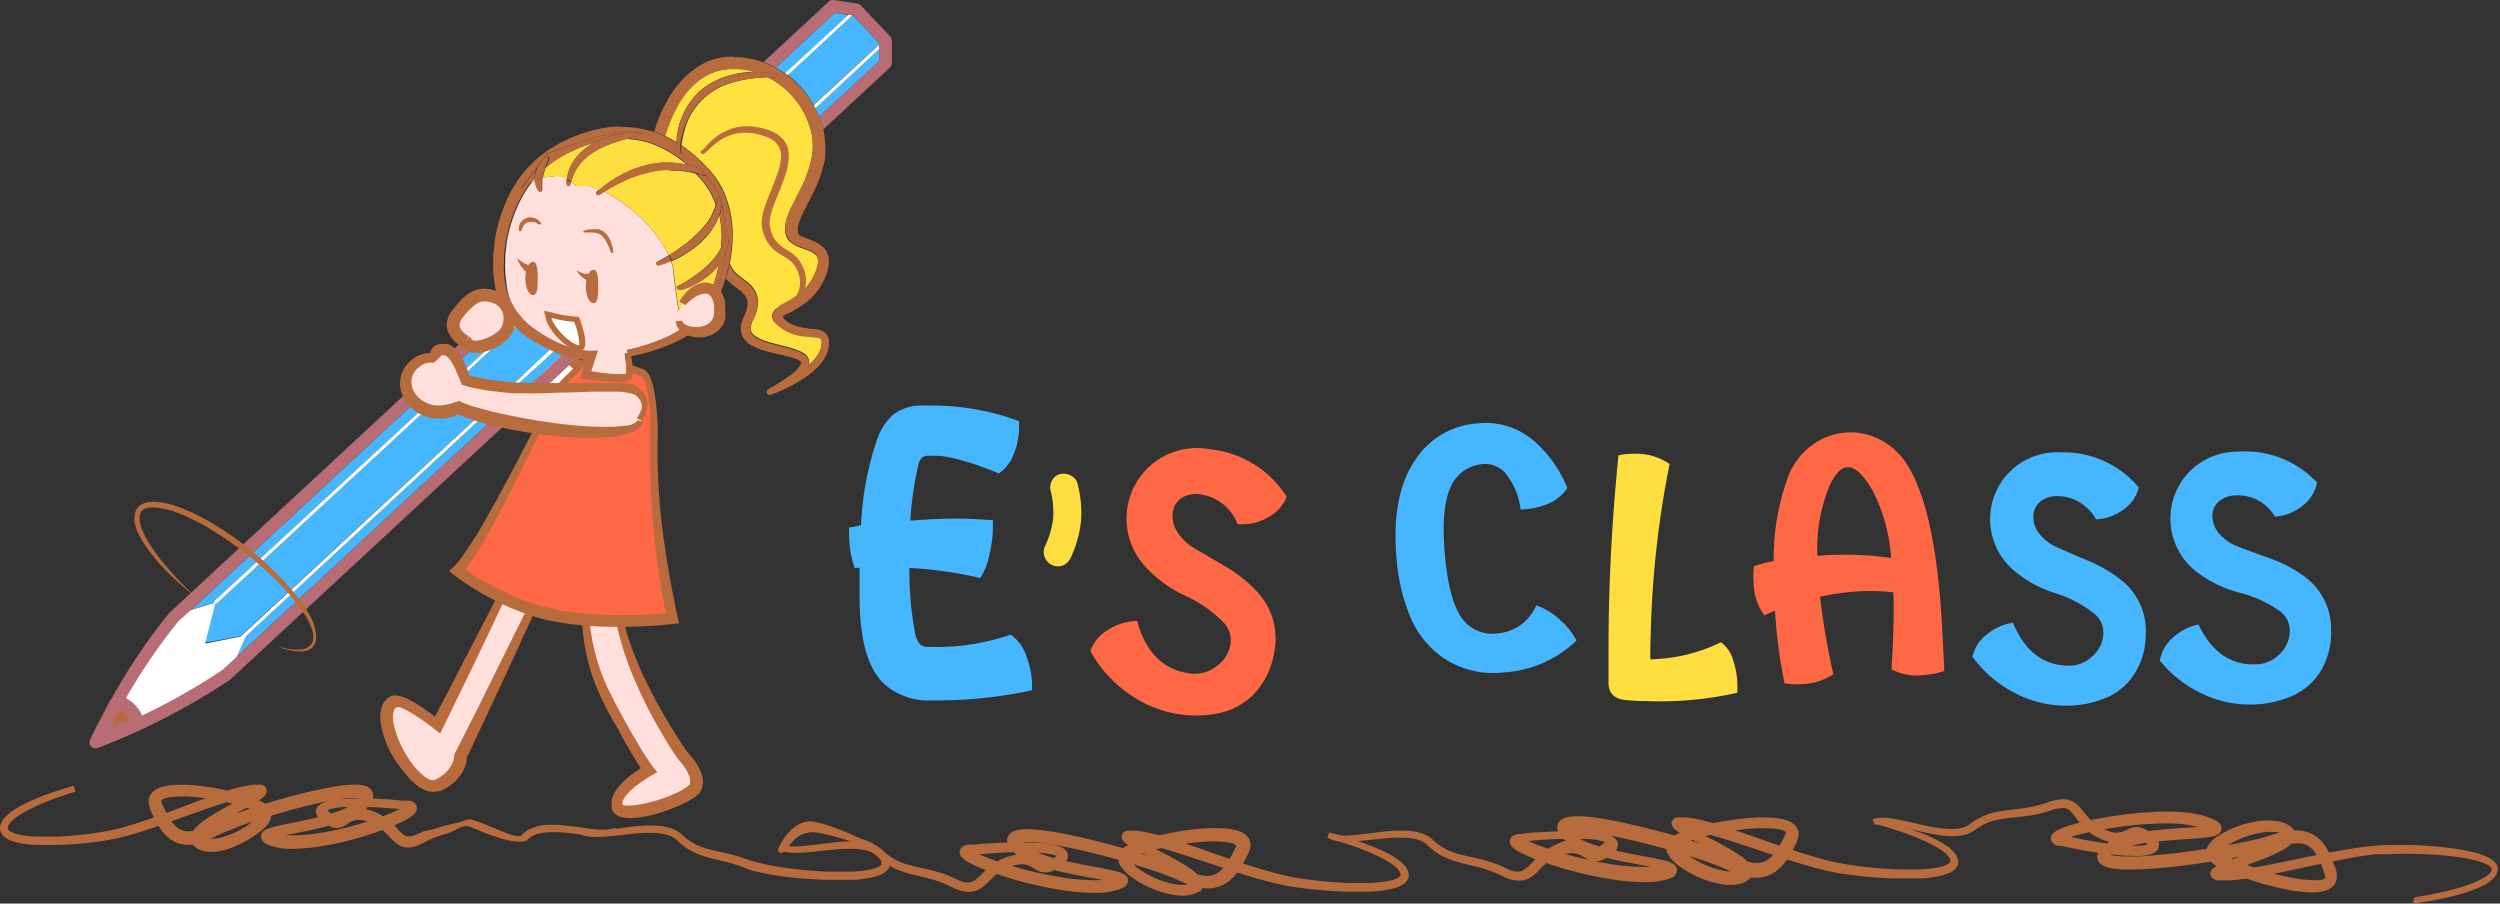 <svg xmlns="http://www.w3.org/2000/svg" viewBox="0 0 300 108.42"><rect x="0" y="0" width="300" height="108.42" fill="#333333" stroke="none"/><defs><style>.cls-1{fill:#46b7ff;}.cls-2{fill:#ffdf40;}.cls-3{fill:#ff6845;}.cls-4{fill:#fff;}.cls-5{fill:#b86c3e;}.cls-6{fill:#b86c74;}.cls-7{fill:#ffe240;}.cls-8{fill:#ffdfdc;}.cls-9{fill:none;}</style></defs><g id="レイヤー_2" data-name="レイヤー 2"><g id="レイヤー_1-2" data-name="レイヤー 1"><g id="グループ_7141" data-name="グループ 7141"><g id="グループ_7140" data-name="グループ 7140"><g id="グループ_7138" data-name="グループ 7138"><g id="グループ_7137" data-name="グループ 7137"><path id="パス_378" data-name="パス 378" class="cls-1" d="M102.56,68.19a12.33,12.33,0,0,1-.66-3.9,6.84,6.84,0,0,1,0-1,3.85,3.85,0,0,0,.68-.1l.74-.16a37.07,37.07,0,0,1,1.87-10.11,7.17,7.17,0,0,1,2-3.17,5.45,5.45,0,0,1,3.16-1.08,13,13,0,0,1,1.46,0,29.73,29.73,0,0,1,10.48,1.87v.66a8.37,8.37,0,0,1-.68,3.38,4.69,4.69,0,0,1-1.75,2.23c-3.47-1.42-6-2.12-7.69-2.12h-.66a1.32,1.32,0,0,0-.88.23,2,2,0,0,0-.48,1.08,40.6,40.6,0,0,0-.91,6.48c2.09-.17,4-.25,5.71-.25,1,0,2.45.06,4.2.2v.76a14.65,14.65,0,0,1-.45,3.49,7.69,7.69,0,0,1-1.07,2.68,49.59,49.59,0,0,0-8.5-1.21,40.39,40.39,0,0,0,.71,8,3,3,0,0,0,.56,1.17,1.41,1.41,0,0,0,1,.3,27.25,27.25,0,0,0,9.87-1.46,4.88,4.88,0,0,1,1.87,2.5,10.45,10.45,0,0,1,.71,3.87v.3a54.29,54.29,0,0,1-12,1.22,7.93,7.93,0,0,1-5.77-2q-2.94-2.78-2.93-10.47V68.14l-.31,0A1.53,1.53,0,0,1,102.56,68.19Z"/><path id="パス_379" data-name="パス 379" class="cls-2" d="M129.32,58.13a13.14,13.14,0,0,1,.39,4.5A13.63,13.63,0,0,1,128.45,67a1.74,1.74,0,0,1-.94.87,1.71,1.71,0,0,1-2.14-1,1.67,1.67,0,0,1,0-1.26,10.91,10.91,0,0,0,1-3.31,10.48,10.48,0,0,0-.3-3.44,1.68,1.68,0,0,1,.2-1.24,1.45,1.45,0,0,1,1-.74,1.76,1.76,0,0,1,1.27.21A1.42,1.42,0,0,1,129.32,58.13Z"/><path id="パス_380" data-name="パス 380" class="cls-3" d="M144.18,59.35a3.33,3.33,0,0,0-2.37.39,2.43,2.43,0,0,0-1.07,1.73,3.48,3.48,0,0,0,.44,2.19,5.9,5.9,0,0,0,2.21,2.17L147.1,68a16.57,16.57,0,0,1,3.81,3.07,8.15,8.15,0,0,1,2,7.14,9.4,9.4,0,0,1-2.08,4.67,8,8,0,0,1-4.41,2.66,13.14,13.14,0,0,1-4.88.17,13.81,13.81,0,0,1-6.26-2.59,15,15,0,0,1-4.44-5,4.79,4.79,0,0,1,2.13-2.54,6.65,6.65,0,0,1,3.49-1.06c1,3.71,3.08,5.81,6.18,6.27a4.25,4.25,0,0,0,3.32-.82,4,4,0,0,0,1.69-2.65,3.08,3.08,0,0,0-.87-2.67,15.19,15.19,0,0,0-4.56-3.17A14.81,14.81,0,0,1,137.45,68a8.49,8.49,0,0,1,.45-12c.21-.19.43-.37.65-.54a8.49,8.49,0,0,1,6.72-1.54,12.37,12.37,0,0,1,9.13,5.68,4.78,4.78,0,0,1-2.28,2.51,6.24,6.24,0,0,1-3.61.78,5.7,5.7,0,0,0-1.79-2.43A5.55,5.55,0,0,0,144.18,59.35Z"/><path id="パス_381" data-name="パス 381" class="cls-1" d="M182.47,61.17A8.18,8.18,0,0,0,181,57.26a3.23,3.23,0,0,0-2.91-1.58,4.55,4.55,0,0,0-4,2.74q-1.17,2.51-.73,7.85t1.88,7.64A4.51,4.51,0,0,0,179.75,76a5.51,5.51,0,0,0,4.6-3.36,8,8,0,0,1,2.83,1.73,8.42,8.42,0,0,1,2,2.49,13.72,13.72,0,0,1-8.74,3.83,10.81,10.81,0,0,1-6.89-1.51,11.17,11.17,0,0,1-4.25-5,22.85,22.85,0,0,1-1.73-7.38q-.6-7.41,2.2-11.51a9.62,9.62,0,0,1,7.43-4.47,8.88,8.88,0,0,1,6.64,1.89,14.87,14.87,0,0,1,4.24,5.85q-1.48,2.25-5.13,2.55Z"/><path id="パス_382" data-name="パス 382" class="cls-2" d="M194.22,54.64a9,9,0,0,1,2.13-.19,7,7,0,0,1,4,1.23,117.84,117.84,0,0,0-2.25,19.82c-.05,1.61-.07,2.82-.07,3.62a20.28,20.28,0,0,0,8.49-2.05,4,4,0,0,1,1.47,2.2,9.53,9.53,0,0,1,.49,3.44v.42a42.26,42.26,0,0,1-10.93,1c-1.05,0-1.84-.07-2.38-.12-1.42-.1-2.14-.79-2.15-2.06,0-4.35,0-8,.11-10.94Q193.37,63,194.22,54.64Z"/><path id="パス_383" data-name="パス 383" class="cls-3" d="M211.72,73.84a6.85,6.85,0,0,1-1.29-4.14,7.33,7.33,0,0,1,.06-1.75,14.79,14.79,0,0,1,2.35-.62,28.65,28.65,0,0,1,1.75-10.17,8.36,8.36,0,0,1,2.85-3.74,7.71,7.71,0,0,1,8.24-.63A8.4,8.4,0,0,1,229,56q3.19,5.22,4,18.35.13,2,.31,6.16a8.53,8.53,0,0,1-2.45.49,6.31,6.31,0,0,1-3.88-.69q.36-5.78.23-9.23a24.94,24.94,0,0,0-4.49-.1,32.9,32.9,0,0,0-4.31.62A88.1,88.1,0,0,0,220,80.91a7.33,7.33,0,0,1-3.85,1.19,10.8,10.8,0,0,1-2-.09A61.05,61.05,0,0,1,213,73.29C212.56,73.45,212.14,73.64,211.72,73.84Zm6.37-7.14a40.21,40.21,0,0,1,8.84.25,20.74,20.74,0,0,0-2.17-8q-1.71-3-3.08-2.87c-.73,0-1.44.77-2.12,2.18a19.51,19.51,0,0,0-1.47,8.45Z"/><path id="パス_384" data-name="パス 384" class="cls-1" d="M247,59.54a3.1,3.1,0,0,0-2.18.67A2.25,2.25,0,0,0,244,62a3.34,3.34,0,0,0,.68,2A5.63,5.63,0,0,0,247,65.74c1,.46,2.3,1,3.76,1.63a15.65,15.65,0,0,1,4,2.42,7.7,7.7,0,0,1,2.72,6.48,8.72,8.72,0,0,1-1.38,4.65,7.57,7.57,0,0,1-3.83,3,12.27,12.27,0,0,1-4.57.76,13.22,13.22,0,0,1-6.2-1.67,14.37,14.37,0,0,1-4.8-4.2,4.52,4.52,0,0,1,1.69-2.65,6.34,6.34,0,0,1,3.16-1.43q2.11,5.06,6.59,5.15a4,4,0,0,0,3-1.18,3.77,3.77,0,0,0,1.26-2.7,2.87,2.87,0,0,0-1.14-2.4,14.34,14.34,0,0,0-4.68-2.44,14,14,0,0,1-4.89-2.69,8.05,8.05,0,0,1-1-11.33,7.82,7.82,0,0,1,.55-.6,8.1,8.1,0,0,1,6.13-2.26,11.72,11.72,0,0,1,9.28,4.22,4.52,4.52,0,0,1-1.83,2.65,6,6,0,0,1-3.3,1.17,5.32,5.32,0,0,0-2-2.06A5.12,5.12,0,0,0,247,59.54Z"/><path id="パス_385" data-name="パス 385" class="cls-1" d="M268.34,59.45a3.14,3.14,0,0,0-2.15.78,2.3,2.3,0,0,0-.7,1.79,3.36,3.36,0,0,0,.79,2,5.66,5.66,0,0,0,2.45,1.63c1.06.41,2.34.88,3.84,1.42a15.78,15.78,0,0,1,4.08,2.2,7.72,7.72,0,0,1,3.08,6.32,8.88,8.88,0,0,1-1.13,4.73A7.58,7.58,0,0,1,275,83.54a12.6,12.6,0,0,1-4.53,1,13.24,13.24,0,0,1-6.28-1.33,14.38,14.38,0,0,1-5-3.93,4.54,4.54,0,0,1,1.54-2.74,6.35,6.35,0,0,1,3.08-1.6c1.59,3.29,3.87,4.89,6.85,4.78a4,4,0,0,0,3-1.34,3.8,3.8,0,0,0,1.11-2.76,2.91,2.91,0,0,0-1.27-2.34,14.32,14.32,0,0,0-4.81-2.17,14.3,14.3,0,0,1-5-2.42,8.06,8.06,0,0,1-1.66-11.26,7.91,7.91,0,0,1,.52-.63,8.07,8.07,0,0,1,6-2.6,11.77,11.77,0,0,1,9.5,3.71,4.58,4.58,0,0,1-1.7,2.75A6,6,0,0,1,273,62a5.3,5.3,0,0,0-2.09-2A5.07,5.07,0,0,0,268.34,59.45Z"/></g></g><g id="グループ_7139" data-name="グループ 7139"><path id="パス_386" data-name="パス 386" class="cls-4" d="M61.56,42.26S70,53.6,73.17,54.9l4-4.18L65,40Z"/><path id="パス_387" data-name="パス 387" class="cls-5" d="M61.56,42.26l-.54.4s2.13,2.85,4.65,5.87c1.27,1.51,2.63,3.06,3.89,4.33a21.59,21.59,0,0,0,1.79,1.65,9.41,9.41,0,0,0,.81.6,5.08,5.08,0,0,0,.76.42l.42.18,4.82-5L65,39.1l-4.43,3,.42.57.54-.4.38.56,3-2,11.29,9.95-3.53,3.68.49.46.26-.62a2.78,2.78,0,0,1-.53-.3,11.65,11.65,0,0,1-1.4-1.12c-.92-.84-2-2-3-3.15-1.58-1.79-3.18-3.75-4.38-5.27l-1.44-1.86L62.24,42l-.1-.14,0,0-.54.41.38.56Z"/><path id="パス_388" data-name="パス 388" class="cls-1" d="M66.37,42.18,29.47,76.39l-1.09,2.44L67.46,42.6a11.12,11.12,0,0,1-1.09-.42M105.51,5.89,97.84,13c.17.33.32.67.46,1l7.24-6.71,0-1.41"/><path id="パス_389" data-name="パス 389" class="cls-1" d="M61.88,39.24,26,72.39a.19.19,0,0,1-.19,0l-1.22,4.74,4.28-.8.24-.22L66,42l-.17-.08c-.2-.09-.39-.2-.59-.3l-.58-.32L64.07,41l-.55-.37-.27-.18L63,40.2c-.18-.14-.36-.27-.53-.42l-.57-.54M102.32,1.85,94.54,9a11.38,11.38,0,0,1,1.54,1.4,12.14,12.14,0,0,1,1.57,2.19l7.86-7.29V5.23L102.4,1.87l-.08,0"/><path id="パス_390" data-name="パス 390" class="cls-1" d="M60.85,38,23,73.14l2.74-.84a.17.17,0,0,1,0-.2L61.6,39l-.11-.13a6.24,6.24,0,0,1-.64-.82M100.19,1.53l-7.1,6.58a11.59,11.59,0,0,1,1.12.69l7.6-7-1.63-.25"/><path id="パス_391" data-name="パス 391" class="cls-5" d="M13.94,84.36c1.12-.24,3.06,2,2.31,2.5a24.14,24.14,0,0,1-4.13,1.5l1.81-4Z"/><path id="パス_392" data-name="パス 392" class="cls-4" d="M29.26,76.31l.27,0-1.75,3.92.11.12-.73.68a80.41,80.41,0,0,1-15.66,8.1c.76-1.6,1.58-3.17,2.43-4.72l-1.81,4a24.14,24.14,0,0,0,4.13-1.5c.75-.54-1.19-2.74-2.31-2.5a71.34,71.34,0,0,1,6.87-10.25l.52-.48h0l4.55-1.39-1.27,4.94Z"/><path id="パス_393" data-name="パス 393" class="cls-4" d="M66,42,29.12,76.16l-.23.22-.12.11a.2.2,0,0,0,0,.29.21.21,0,0,0,.29,0h0l.35-.33.07-.07,36.9-34.21L66,42M105.51,5.34l-7.87,7.29.2.37,7.67-7.11V5.34"/><path id="パス_394" data-name="パス 394" class="cls-4" d="M61.6,39,25.74,72.1a.17.17,0,0,0,0,.2.12.12,0,0,0,0,.08.21.21,0,0,0,.15.07.2.2,0,0,0,.14-.06L61.88,39.24A3.83,3.83,0,0,1,61.6,39M101.81,1.78l-7.6,7,.33.24,7.78-7.19-.51-.08"/><path id="パス_395" data-name="パス 395" class="cls-6" d="M67.46,42.6,28.38,78.83l-1,.93h0l-.69.63A77.51,77.51,0,0,1,13,87.66q.75-1.48,1.56-2.94L13.28,84q-1.3,2.34-2.46,4.75a.75.75,0,0,0,.35,1,.76.76,0,0,0,.59,0A81.63,81.63,0,0,0,27.57,81.6l.09-.08.73-.68h0L69.15,43.05l-.87-.2-.82-.25m-7.39-5.92L20.82,73.08h0l-.51.48a.27.27,0,0,0-.07.08A70.72,70.72,0,0,0,13.29,84l1.3.72a69.91,69.91,0,0,1,6.77-10.11l.47-.44h0l1.12-1L60.85,38l-.2-.27-.34-.59L60.22,37l-.07-.15-.07-.15M99.94,0a.7.7,0,0,0-.5.2L91.63,7.44l.57.23c.3.13.6.28.89.44l7.1-6.58,1.62.25.51.07h.08l3.11,3.37v.66l0,1.41L98.3,14c.07.17.14.35.2.53a9.44,9.44,0,0,1,.29,1l8-7.42a.72.72,0,0,0,.24-.55l0-2.69a.82.82,0,0,0-.2-.49L103.31.66a.79.79,0,0,0-.43-.23L100.05,0h-.11"/><path id="パス_396" data-name="パス 396" class="cls-6" d="M14.09,85.09s0,0,0,0l.16,0a2.37,2.37,0,0,1,.47.25,3.32,3.32,0,0,1,.7.7,1.81,1.81,0,0,1,.2.33l0,.1v0h.26l-.24-.11a.36.36,0,0,0,0,.11h.26l-.23-.11.32.15-.21-.29a.3.3,0,0,0-.11.14l.32.15-.21-.29h0l-.1.06a2.78,2.78,0,0,1-.38.18c-.28.12-.64.26-1,.39-.56.2-1.17.38-1.62.52l-.56.17-.16,0h-.05l.2.72.68.31,1.81-4-1.36-.61-1.81,4a.73.73,0,0,0,.37,1,.72.72,0,0,0,.5,0s.86-.24,1.82-.55c.47-.16,1-.33,1.42-.5l.62-.27.26-.13.25-.16h0a1.1,1.1,0,0,0,.36-.44,1.14,1.14,0,0,0,.11-.51,1.78,1.78,0,0,0-.1-.56,2.88,2.88,0,0,0-.46-.82,4.66,4.66,0,0,0-1.06-1,3,3,0,0,0-.66-.36,2,2,0,0,0-.77-.15,1.84,1.84,0,0,0-.33,0l.31,1.46Z"/><path id="パス_397" data-name="パス 397" class="cls-7" d="M92.15,9.28a17.59,17.59,0,0,0-3.32.38l-.49.12-.49.14c-.33.09-.64.22-1,.34a9,9,0,0,0-1.74,1,7.94,7.94,0,0,0-2.5,3.07A10.2,10.2,0,0,0,82,16.23c-.08.33-.15.67-.2,1l0,.21a17.49,17.49,0,0,1,1.86,1.48l.48.45.46.46c.16.15.3.32.45.48l.11.12.11.13.23.26a10.17,10.17,0,0,1,1.42,2.32,12.88,12.88,0,0,1,1,5.24,16.92,16.92,0,0,1-.35,3.25l.26.48a2.48,2.48,0,0,0,.65.79c.28.25.62.5,1,.78a4.88,4.88,0,0,1,1,1,2.67,2.67,0,0,1,.35.72,3,3,0,0,1,.13.78,4.18,4.18,0,0,1-.26,1.45,6,6,0,0,1-.27.63l-.13.28-.1.24a2,2,0,0,0-.1.48,1.17,1.17,0,0,0,0,.41,1.4,1.4,0,0,0,.57.68,4.39,4.39,0,0,0,1,.5,10.45,10.45,0,0,0,1.16.36c.8.22,1.62.39,2.46.66l.64.24a3.63,3.63,0,0,1,.64.36,1.33,1.33,0,0,1,.33.34,1,1,0,0,1,.18.49,1.14,1.14,0,0,1,0,.49v0a8.38,8.38,0,0,0,.72-.74,4.42,4.42,0,0,0,.55-.85,2.32,2.32,0,0,0,.16-.44,2.66,2.66,0,0,0,.1-.49,2.13,2.13,0,0,0,0-.44.38.38,0,0,0-.09-.24.46.46,0,0,0-.23-.12,3.4,3.4,0,0,0-.46-.08l-1.12-.09a8,8,0,0,1-1.19-.21,5.33,5.33,0,0,1-1.69-.79,4.7,4.7,0,0,1-.5-.38L93,38.74a1.47,1.47,0,0,1-.24-.37.75.75,0,0,1-.09-.29,1,1,0,0,1,0-.35,1.16,1.16,0,0,1,.28-.51,2.51,2.51,0,0,1,.31-.26,3.16,3.16,0,0,1,.27-.18c.18-.11.35-.19.52-.28a11.66,11.66,0,0,0,1.81-1.13A6.25,6.25,0,0,0,97.75,33a5.08,5.08,0,0,0,.33-1,2.08,2.08,0,0,0,.07-.86,1,1,0,0,0-.31-.59,2.77,2.77,0,0,0-.76-.45c-.31-.13-.66-.24-1-.37a6.21,6.21,0,0,1-.59-.26,2.3,2.3,0,0,1-.63-.44L94.75,29l-.06-.07a2.54,2.54,0,0,1-.23-.34,1.42,1.42,0,0,1-.08-.18,2.33,2.33,0,0,1-.18-.77,3.85,3.85,0,0,1,.21-1.35,9.11,9.11,0,0,1,.44-1.13c.33-.71.68-1.37,1-2a15.54,15.54,0,0,0,1.51-4A7.54,7.54,0,0,0,97.11,15,10.44,10.44,0,0,0,95,11.43a10,10,0,0,0-2.85-2.15m-4.08-1-.5,0a7.13,7.13,0,0,0-2,.41,6.29,6.29,0,0,0-.91.43,7.76,7.76,0,0,0-.84.57,10,10,0,0,0-2.65,3.21,15.57,15.57,0,0,0-.89,1.95c-.12.33-.24.67-.34,1,0,.15-.09.3-.13.46a15,15,0,0,1,1.36.74,8.1,8.1,0,0,1,.1-1c.06-.37.14-.73.23-1.08a9.9,9.9,0,0,1,.37-1A8.06,8.06,0,0,1,83,12a7.68,7.68,0,0,1,1.6-1.57,9.73,9.73,0,0,1,2-1.07,10,10,0,0,1,1.06-.34l.53-.14.54-.1a13.14,13.14,0,0,1,1.88-.17,8.79,8.79,0,0,0-2.49-.38"/><path id="パス_398" data-name="パス 398" class="cls-5" d="M93.84,37.91h0M88.09,6.8l-.62,0a8.23,8.23,0,0,0-2.4.51A6.74,6.74,0,0,0,84,7.86a8.61,8.61,0,0,0-1,.68,10.58,10.58,0,0,0-1.71,1.7,13.05,13.05,0,0,0-1.31,2,15.2,15.2,0,0,0-1,2.14c-.14.36-.26.74-.37,1.11,0,.11-.07.22-.1.33.22.07.44.16.65.24l.69.3c0-.15.09-.3.13-.46.11-.34.22-.68.35-1a15.44,15.44,0,0,1,.89-1.94A10.16,10.16,0,0,1,83.83,9.7a7.88,7.88,0,0,1,.85-.57,5.79,5.79,0,0,1,.91-.42,6.72,6.72,0,0,1,2-.41l.5,0a8.78,8.78,0,0,1,2.49.37h.32A15,15,0,0,1,93,8.8a.24.24,0,0,1,.21.26.24.24,0,0,1-.24.22h-.82A9.82,9.82,0,0,1,95,11.45,10.18,10.18,0,0,1,97.12,15a7.64,7.64,0,0,1,.26,4,15.92,15.92,0,0,1-1.51,4c-.33.67-.68,1.33-1,2a9,9,0,0,0-.44,1.12,3.85,3.85,0,0,0-.21,1.35,2.28,2.28,0,0,0,.18.77,1.42,1.42,0,0,0,.08.18,2,2,0,0,0,.23.34l.06.08.08.08a2.58,2.58,0,0,0,.63.45,6.14,6.14,0,0,0,.59.25c.37.14.72.25,1,.38a2.52,2.52,0,0,1,.76.44,1,1,0,0,1,.31.6,2.08,2.08,0,0,1-.07.86,5.63,5.63,0,0,1-.33.95,6.56,6.56,0,0,1-.49.9,6.11,6.11,0,0,1-1.37,1.5,11.66,11.66,0,0,1-1.81,1.13l-.52.29L93.3,37a3.88,3.88,0,0,0-.31.26,1.22,1.22,0,0,0-.28.51,1,1,0,0,0,0,.35.75.75,0,0,0,.09.29,1.31,1.31,0,0,0,.24.37,3,3,0,0,0,.25.25,4.78,4.78,0,0,0,.5.39,5.31,5.31,0,0,0,1.69.78,6.9,6.9,0,0,0,1.19.21c.39,0,.77.06,1.12.1a2.33,2.33,0,0,1,.46.08.4.4,0,0,1,.23.12.36.36,0,0,1,.09.24,2.2,2.2,0,0,1,0,.44,2.73,2.73,0,0,1-.1.48,2.69,2.69,0,0,1-.16.45,4.67,4.67,0,0,1-.55.84,7.2,7.2,0,0,1-.72.74v0a1.17,1.17,0,0,0,0-.49,1.12,1.12,0,0,0-.18-.5,1.29,1.29,0,0,0-.33-.33,3.14,3.14,0,0,0-.64-.37c-.22-.09-.43-.16-.64-.23-.84-.27-1.66-.45-2.46-.66-.4-.11-.79-.23-1.16-.36a5.36,5.36,0,0,1-1-.5,1.38,1.38,0,0,1-.57-.69,1.12,1.12,0,0,1,0-.41,1.88,1.88,0,0,1,.1-.47c0-.09.07-.17.1-.25l.13-.27c.1-.21.19-.42.27-.64a4.17,4.17,0,0,0,.26-1.44,3,3,0,0,0-.13-.79,2.76,2.76,0,0,0-.35-.71,4.93,4.93,0,0,0-1-1c-.34-.28-.68-.52-1-.77a2.59,2.59,0,0,1-.65-.79l-.26-.49a16.87,16.87,0,0,1-.42,1.7h0a4.89,4.89,0,0,0,.52.5c.35.3.7.55,1,.79a3.75,3.75,0,0,1,.78.76,1.62,1.62,0,0,1,.29.87,3,3,0,0,1-.18,1q-.09.27-.21.54l-.14.3a3.4,3.4,0,0,0-.12.34,2.44,2.44,0,0,0-.15.76,2.14,2.14,0,0,0,.11.83,2,2,0,0,0,.43.72,2.84,2.84,0,0,0,.59.5,5.18,5.18,0,0,0,1.26.59,12.46,12.46,0,0,0,1.25.36c.84.21,1.67.36,2.44.59.19.06.38.12.55.19l.25.12.21.12a.43.43,0,0,1,.12.11.18.18,0,0,1,0,.09.63.63,0,0,1-.09.33,3.64,3.64,0,0,1-.74.83,10.17,10.17,0,0,1-1,.74,21.63,21.63,0,0,1-2.11,1.29h0l0,0a.37.37,0,0,0,.32.66,19.66,19.66,0,0,0,2.11-.9,17.33,17.33,0,0,0,2-1.16,9.29,9.29,0,0,0,1.78-1.54,5.12,5.12,0,0,0,.7-1,3.13,3.13,0,0,0,.24-.6c0-.1.06-.21.08-.3l.06-.31a3.1,3.1,0,0,0,0-.68,1.35,1.35,0,0,0-.08-.4,1.13,1.13,0,0,0-.22-.4,1.09,1.09,0,0,0-.35-.29,1.46,1.46,0,0,0-.36-.16,3.48,3.48,0,0,0-.64-.14c-.4,0-.76-.07-1.12-.12a6.94,6.94,0,0,1-1-.2,3.91,3.91,0,0,1-.92-.39,4.28,4.28,0,0,1-.42-.26L94,38.15,93.9,38h0a1.59,1.59,0,0,1,.27-.18,5.39,5.39,0,0,1,.48-.25,13.23,13.23,0,0,0,2-1.21,7.47,7.47,0,0,0,1.68-1.78,8.43,8.43,0,0,0,.59-1.06,7.34,7.34,0,0,0,.42-1.16A3.53,3.53,0,0,0,99.45,31a2.3,2.3,0,0,0-.7-1.36,3.61,3.61,0,0,0-1.15-.72c-.38-.16-.74-.28-1.07-.41a3.43,3.43,0,0,1-.44-.19,1,1,0,0,1-.28-.2l0,0,0,0a.16.16,0,0,1,0-.07l0-.06s0-.05,0-.07a.92.92,0,0,1-.07-.32,2.47,2.47,0,0,1,.15-.86,8,8,0,0,1,.39-1c.31-.65.66-1.31,1-2a17.27,17.27,0,0,0,1.66-4.37A9.35,9.35,0,0,0,99,16.94a9,9,0,0,0-.19-1.35,7.65,7.65,0,0,0-.29-1c-.06-.18-.13-.36-.2-.53-.13-.34-.29-.68-.45-1l-.2-.37a11.67,11.67,0,0,0-1.57-2.19,11.93,11.93,0,0,0-1.53-1.4l-.34-.24a11.44,11.44,0,0,0-1.11-.69c-.3-.16-.6-.31-.9-.44l-.57-.23a10.42,10.42,0,0,0-3.54-.65"/><path id="パス_399" data-name="パス 399" class="cls-8" d="M70.37,70.35a24.5,24.5,0,0,0,2.32,13.11,57.45,57.45,0,0,0,5.13,9S73.46,94.88,74,96.79,82.57,96,83.5,94.5,82,90.64,82,90.64s-7.44-10.46-8-19"/><path id="パス_400" data-name="パス 400" class="cls-5" d="M70.74,70.4a13.68,13.68,0,0,0-.07,1.45c0,.48,0,1,0,1.46a23.72,23.72,0,0,0,.3,2.91,25.11,25.11,0,0,0,1.61,5.58c.19.45.4.89.62,1.32l.67,1.32c.46.87.93,1.75,1.41,2.61s1,1.71,1.48,2.55c.25.42.51.83.78,1.24l.41.6.2.3.21.27.51.65-.73.42c-.16.09-.35.2-.52.32l-.52.34c-.34.24-.67.49-1,.75a6.67,6.67,0,0,0-.85.83,2.92,2.92,0,0,0-.54.85.91.91,0,0,0,0,.33s0,0,0,.06h0s0,0,0,0a.76.76,0,0,0,.3.1,2.92,2.92,0,0,0,.51,0,6.53,6.53,0,0,0,1.17-.11c.41-.07.81-.15,1.22-.26a17.85,17.85,0,0,0,2.38-.77c.39-.16.77-.32,1.14-.5a7.49,7.49,0,0,0,1-.6,1.85,1.85,0,0,0,.37-.31l0,0a.43.43,0,0,0,0-.07.58.58,0,0,0,0-.14,1.58,1.58,0,0,0-.13-.86,4.8,4.8,0,0,0-.55-1,4.29,4.29,0,0,0-.36-.48,2.11,2.11,0,0,0-.19-.23l-.19-.21,0,0,0,0c-.51-.74-1-1.47-1.44-2.22s-.89-1.51-1.32-2.28-.83-1.54-1.22-2.33-.76-1.58-1.11-2.39a38.16,38.16,0,0,1-1.8-5,22.54,22.54,0,0,1-.88-5.22l.75,0a21.32,21.32,0,0,0,.4,2.52c.19.83.42,1.65.68,2.46a40.11,40.11,0,0,0,1.92,4.76c.37.78.75,1.54,1.16,2.31s.81,1.51,1.25,2.25.88,1.48,1.34,2.2.93,1.45,1.42,2.13l-.08-.09.25.27.23.27c.15.18.3.36.44.56a6.61,6.61,0,0,1,.72,1.27,3.8,3.8,0,0,1,.22.78,2.58,2.58,0,0,1,0,.92,2,2,0,0,1-.15.47l-.12.22L84,95.1a3.66,3.66,0,0,1-.63.55,8.25,8.25,0,0,1-1.22.71c-.41.21-.83.39-1.24.56a21.47,21.47,0,0,1-2.57.85c-.44.11-.89.21-1.34.28a9.74,9.74,0,0,1-1.42.13,4.15,4.15,0,0,1-.79-.08,2.14,2.14,0,0,1-.91-.37,1.64,1.64,0,0,1-.41-.5,1.11,1.11,0,0,1-.07-.16l0-.08,0-.06a2,2,0,0,1,0-.26,2.24,2.24,0,0,1,.1-1,4.17,4.17,0,0,1,.83-1.35,8,8,0,0,1,1-1c.35-.29.72-.56,1.1-.82.18-.13.37-.25.57-.37l.59-.35-.21,1.07c-.1-.13-.17-.22-.24-.33l-.22-.32-.42-.64c-.27-.43-.53-.86-.79-1.29-.52-.87-1-1.74-1.47-2.63S73.2,85.91,72.76,85l-.66-1.35c-.21-.46-.42-.93-.6-1.4a23,23,0,0,1-.94-2.91,25.51,25.51,0,0,1-.55-3,23.44,23.44,0,0,1-.2-3c0-.51,0-1,0-1.52l.06-.76c0-.26.06-.5.1-.77Z"/><path id="パス_401" data-name="パス 401" class="cls-8" d="M61.86,68.23,52.54,86.94s-4-3.19-5.08-2.84c-3.39,1.08,2.11,11.42,5,10.15s2.86-3.49,2.86-3.49l10.6-22.11"/><path id="パス_402" data-name="パス 402" class="cls-5" d="M62.19,68.4l-1.1,2.37L60,73.13c-.74,1.57-1.49,3.15-2.24,4.72s-1.51,3.14-2.28,4.7l-2.28,4.7-.38.77-.68-.53c-.77-.6-1.58-1.18-2.4-1.7a11.61,11.61,0,0,0-1.24-.7,3.32,3.32,0,0,0-.59-.24.78.78,0,0,0-.21,0h-.05a.62.62,0,0,0-.27.21.92.92,0,0,0-.17.41,3.63,3.63,0,0,0,0,1.23,10.32,10.32,0,0,0,.88,2.65,13.8,13.8,0,0,0,1.48,2.44,8.25,8.25,0,0,0,.92,1,3.45,3.45,0,0,0,1,.72,1,1,0,0,0,.44.11.44.44,0,0,0,.16,0h0l0,0,.16-.07a5.05,5.05,0,0,0,1.1-.71,3.53,3.53,0,0,0,.8-1,2.73,2.73,0,0,0,.25-.55,2.45,2.45,0,0,0,.08-.29s0-.09,0-.13v-.09h0l.07-.31L57.33,85q1.35-2.74,2.71-5.49l1.36-2.75L62.78,74c.92-1.82,1.84-3.65,2.77-5.47l.67.33c-.83,1.86-1.68,3.72-2.53,5.58L62.42,77.2,61.13,80c-.85,1.86-1.73,3.7-2.59,5.56l-2.61,5.54.07-.31v.16a.49.49,0,0,1,0,.12,1.57,1.57,0,0,1,0,.23,3.69,3.69,0,0,1-.11.45,4.93,4.93,0,0,1-.35.82,5.21,5.21,0,0,1-1.11,1.36,6.34,6.34,0,0,1-1.43.92l-.18.09-.13,0-.14,0a1.93,1.93,0,0,1-.58.08,2.53,2.53,0,0,1-1-.22,5,5,0,0,1-1.45-1,10.37,10.37,0,0,1-1.08-1.21A14.93,14.93,0,0,1,46.72,90a11.78,11.78,0,0,1-1-3.06,4.79,4.79,0,0,1,0-1.77,2.39,2.39,0,0,1,.43-1,2.14,2.14,0,0,1,.9-.7l.13,0h0l0,0,.11,0a1.45,1.45,0,0,1,.36,0,3.1,3.1,0,0,1,.53.1,6.25,6.25,0,0,1,.81.33,14.4,14.4,0,0,1,1.37.8c.87.57,1.69,1.17,2.5,1.82l-1.06.23L54.29,82q1.18-2.32,2.39-4.64c.79-1.55,1.61-3.09,2.41-4.64l1.22-2.31,1.22-2.31Z"/><path id="パス_403" data-name="パス 403" class="cls-3" d="M69.85,43.66,67.4,46.11c-1.09,1.09-9.21,19.13-12.6,22.37a31.64,31.64,0,0,0,11.35,5.29c6.28,1.34,14.46.42,14.46.42s-2.42-10.7-2.19-19.95c.16-6.15-.56-9-1.27-9.45S70.75,42.77,69.85,43.66Z"/><path id="パス_404" data-name="パス 404" class="cls-5" d="M70.11,43.93l-1.28,1.29-.65.65-.32.32-.16.16-.06.06,0,.07a8.53,8.53,0,0,0-.45.74l-.43.8c-.28.53-.56,1.07-.83,1.61l-3.25,6.54c-1.08,2.18-2.18,4.36-3.35,6.51-.58,1.07-1.18,2.14-1.82,3.19-.32.52-.65,1-1,1.56-.18.26-.37.51-.57.76a7.65,7.65,0,0,1-.65.74l0-.94c.21.16.44.32.67.47s.46.31.69.46c.47.3.94.58,1.43.85,1,.55,2,1,3,1.51a26,26,0,0,0,6.28,2,42,42,0,0,0,6.63.53c1.12,0,2.24,0,3.35-.05s2.25-.11,3.34-.22l-.62.86c-.16-.78-.31-1.54-.45-2.31s-.27-1.54-.39-2.32q-.36-2.32-.63-4.65a81.85,81.85,0,0,1-.54-9.39v-.59l0-.59,0-1.16c0-.77,0-1.54,0-2.31s0-1.54-.12-2.3a17,17,0,0,0-.34-2.25,5.31,5.31,0,0,0-.34-1l-.12-.2a.69.69,0,0,0-.11-.13l-.18-.1-.25-.1c-.34-.14-.71-.25-1.08-.36s-.73-.21-1.11-.3c-.74-.18-1.49-.32-2.24-.43A8.42,8.42,0,0,0,71,43.77a3.12,3.12,0,0,0-.52,0A.7.7,0,0,0,70.11,43.93Zm-.52-.53a1,1,0,0,1,.37-.23,2.3,2.3,0,0,1,.35-.1A4.6,4.6,0,0,1,71,43a9.87,9.87,0,0,1,1.22.07,20.53,20.53,0,0,1,2.34.44,19.87,19.87,0,0,1,2.28.67l.3.11a2.17,2.17,0,0,1,.33.19,1.58,1.58,0,0,1,.28.3,1.49,1.49,0,0,1,.18.3,6.14,6.14,0,0,1,.42,1.18,17.36,17.36,0,0,1,.4,2.36c.08.79.13,1.57.17,2.36s0,1.57,0,2.35,0,1.56,0,2.33a77.09,77.09,0,0,0,.76,9.23c.21,1.54.45,3.07.73,4.59s.56,3,.9,4.54l.18.78-.79.08c-1.16.13-2.28.22-3.43.27s-2.28.08-3.43.07A40.57,40.57,0,0,1,67,74.67a22.87,22.87,0,0,1-3.38-.84,31,31,0,0,1-3.23-1.29,33,33,0,0,1-3.05-1.62c-.49-.3-1-.6-1.46-.92l-.72-.5c-.23-.16-.46-.33-.7-.52l-.58-.45.53-.49a5.5,5.5,0,0,0,.56-.62q.28-.33.54-.69c.35-.48.69-1,1-1.48.65-1,1.27-2,1.87-3.1,1.2-2.1,2.35-4.24,3.48-6.39s2.22-4.32,3.35-6.48c.28-.54.56-1.08.85-1.62.14-.27.29-.54.44-.81s.31-.53.5-.81l.09-.11a.55.55,0,0,1,.1-.11l.16-.16.32-.32.65-.65Z"/><path id="パス_405" data-name="パス 405" class="cls-8" d="M76.88,50.55C75.26,53.65,59,50.9,55,49a5.25,5.25,0,0,1-4.37,0c-2-1.13-2.61-3.53-1.2-5a2.67,2.67,0,0,1,2.82-.92s-.39-1.2,1.06-1.06,2.54,3.67,2.54,3.67a26.84,26.84,0,0,0,8.11,1c5.28,0,11.49-.49,12.41.28s1.51,1.64.49,3.6"/><path id="パス_406" data-name="パス 406" class="cls-5" d="M77.21,50.72a2.07,2.07,0,0,1-.56.68,3.77,3.77,0,0,1-.7.41,8,8,0,0,1-1.44.44,14.47,14.47,0,0,1-1.45.21c-.48,0-1,.08-1.45.09a38.88,38.88,0,0,1-5.71-.3c-1-.1-1.89-.24-2.83-.4s-1.87-.32-2.8-.53-1.86-.44-2.78-.7c-.46-.13-.92-.28-1.38-.44a13.91,13.91,0,0,1-1.39-.56h.6l-.13.06-.11,0-.23.09L54.4,50a9,9,0,0,1-.93.19,5.69,5.69,0,0,1-1.93-.08,4.69,4.69,0,0,1-1.78-.83,4.49,4.49,0,0,1-1.3-1.51,3.79,3.79,0,0,1-.44-2,3.44,3.44,0,0,1,.74-1.94,4.34,4.34,0,0,1,.72-.7,3.49,3.49,0,0,1,.88-.51,3,3,0,0,1,1-.24,2.35,2.35,0,0,1,.53,0l.28,0,.13,0,.08,0h0l.06,0-.84.79v-.1l0-.08a.77.77,0,0,1,0-.15,1.13,1.13,0,0,1,0-.32,1.33,1.33,0,0,1,.25-.71,1.18,1.18,0,0,1,.3-.29,2,2,0,0,1,.33-.16,2.08,2.08,0,0,1,.6-.09h.41l.16,0a1.77,1.77,0,0,1,.54.25,3.2,3.2,0,0,1,.73.69,7.51,7.51,0,0,1,.9,1.52c.12.26.23.52.33.79s.2.52.29.81l-.38-.39.34.11.35.09.73.17c.49.11,1,.2,1.49.27a30.28,30.28,0,0,0,3,.31c1,.06,2,.08,3.05.08s2,0,3.08,0,2.06,0,3.09,0,2.07,0,3.12,0a8.77,8.77,0,0,1,1.61.21,1.76,1.76,0,0,1,.44.15,1.35,1.35,0,0,1,.26.15l0,0,0,0,.08.07a4.41,4.41,0,0,1,.58.64,2.23,2.23,0,0,1,.37.85,2.33,2.33,0,0,1,0,.91,4.94,4.94,0,0,1-.57,1.57l-.66-.35A4.1,4.1,0,0,0,77,49.05a1.53,1.53,0,0,0-.29-1.17,2.73,2.73,0,0,0-.47-.49l-.07-.06,0,0,0,0a.2.2,0,0,0-.08,0,1.4,1.4,0,0,0-.29-.09A10.05,10.05,0,0,0,74.29,47c-1,0-2,0-3.06,0l-3.08.1c-1,0-2.06.07-3.1.09s-2.08,0-3.12,0S59.85,47,58.8,46.9c-.52-.07-1-.15-1.55-.26l-.78-.17-.39-.1-.41-.12-.27-.09-.1-.3L55,45.14c-.1-.23-.2-.47-.31-.71A7.11,7.11,0,0,0,54,43.16a2.24,2.24,0,0,0-.45-.42.66.66,0,0,0-.19-.09h-.24a.64.64,0,0,0-.2,0h0s0,0,0,0v.09a.43.43,0,0,0,0,0v0h0l-.84.78h-.1l-.15,0a1.08,1.08,0,0,0-.31,0,2.09,2.09,0,0,0-.62.15,2.42,2.42,0,0,0-.58.35,3.38,3.38,0,0,0-.5.5,2.16,2.16,0,0,0-.45,1.2,2.51,2.51,0,0,0,.31,1.29,3.22,3.22,0,0,0,.93,1,3.38,3.38,0,0,0,1.28.58,4.21,4.21,0,0,0,1.46,0,5.93,5.93,0,0,0,.73-.16l.37-.11.17-.07.08,0,.07,0,.3-.14.3.14a13.12,13.12,0,0,0,1.24.46c.43.14.87.26,1.32.38.89.25,1.79.46,2.7.65s1.82.38,2.74.54,1.83.3,2.75.43a51.6,51.6,0,0,0,5.54.51H73c.45,0,.9,0,1.35-.09A6.37,6.37,0,0,0,75.63,51a3,3,0,0,0,.55-.25,1.27,1.27,0,0,0,.38-.35Z"/><path id="パス_407" data-name="パス 407" class="cls-8" d="M75.11,45h0M66.46,21.18a5,5,0,0,0-1.39.2c0,.13,0,.27,0,.41v.45c0,.08,0,.16,0,.23s0,.08,0,.12a.45.45,0,0,1,0,.11v.09a.23.23,0,0,1-.23.21h0a.21.21,0,0,1-.16-.08,1.81,1.81,0,0,1-.3-.52,2.73,2.73,0,0,1-.15-.56.78.78,0,0,1,0-.16l-.39.17-.24.32a13.56,13.56,0,0,0-1.25,2.07,18.14,18.14,0,0,0-1.51,4.64l-.06.31,0,.3-.09.61-.06.6c0,.11,0,.21,0,.31l0,.3a12,12,0,0,0,.11,2.4A8.6,8.6,0,0,0,61.22,36l.12.27.06.13.07.13.29.51a9.17,9.17,0,0,0,.7.94,8.33,8.33,0,0,0,.83.85c.14.13.31.25.46.38l.23.18c.08.07.17.12.25.18l.51.35.52.33c.17.11.35.21.53.31s.35.2.54.29a13.86,13.86,0,0,0,2.26.91,11.67,11.67,0,0,0,1.17.27l.59.08.29,0h.27l.78,0-.23.72-.56,1.76c.46.07.92.14,1.38.19a16.14,16.14,0,0,0,2,.14h.47a1.78,1.78,0,0,0,.39-.07h0c0-.13,0-.28,0-.43,0-.66-.08-1.31-.17-2l.36-.06L75.25,42a21.91,21.91,0,0,0,2.41-.64,24.36,24.36,0,0,0,2.33-.9c.38-.17.74-.36,1.1-.56a10.07,10.07,0,0,0,1-.65,7.71,7.71,0,0,0,1.76-1.61,10.53,10.53,0,0,0,1.17-2.1c0-.08.07-.17.11-.26-1.32.66-3.73,1.93-3.73,1.93s-.51-3.52-.61-4.8a4.78,4.78,0,0,0-.29-1.11l-.11.05a11.17,11.17,0,0,1-1.37.49H79a.24.24,0,0,1-.24-.24.23.23,0,0,1,.13-.21h0c.46-.24.92-.49,1.37-.76a16.81,16.81,0,0,0-5.15-6A15.32,15.32,0,0,0,72.49,23l-.55.37h0a.25.25,0,0,1-.33-.06.23.23,0,0,1,0-.31,3.45,3.45,0,0,1,.28-.26,5.75,5.75,0,0,0-2.12-.48,2,2,0,0,0-.64.08,3.28,3.28,0,0,0-.64-.59c0,.1,0,.2-.05.3v0a.23.23,0,0,1-.23.21h0a.24.24,0,0,1-.22-.2,2.71,2.71,0,0,1,0-.4,2,2,0,0,1,0-.25,3.85,3.85,0,0,0-1.53-.32"/><path id="パス_408" data-name="パス 408" class="cls-5" d="M75.11,45h0v0m-.46-29.8c-.28,0-.55,0-.83,0a14.94,14.94,0,0,0-2.65.43,19,19,0,0,0-2.51.85l-.6.27-.3.13-.3.16-.59.31-.58.34a14,14,0,0,0-2.14,1.62,14.14,14.14,0,0,0-1.79,2A14.81,14.81,0,0,0,61,23.6a19.38,19.38,0,0,0-1.59,5l-.06.32,0,.33-.09.65-.07.66c0,.11,0,.22,0,.33l0,.34a13.26,13.26,0,0,0,.15,2.67A9.92,9.92,0,0,0,60,36.54l.08.16.07.15.07.15.09.15.35.59.19.27a7.22,7.22,0,0,0,.64.82l.11.13a3.83,3.83,0,0,0,.28.29l.57.54c.17.15.36.28.53.42l.27.21.27.18.55.37.57.34.57.32c.19.1.39.21.59.3L66,42l.4.18c.36.15.72.3,1.09.42s.55.18.82.25a8.63,8.63,0,0,0,.88.2l.43.08c.22,0,.43.06.65.07l-.48,1.66-.16.56.56.08c.68.1,1.35.17,2,.23s1.17.09,1.77.09h.29l.54,0a2.4,2.4,0,0,0,.59-.13.86.86,0,0,0,.39-.23.76.76,0,0,0,.17-.32v-.07h0v-.11a4.77,4.77,0,0,0,0-.54c0-.57-.11-1.13-.2-1.68.74-.14,1.45-.31,2.17-.51.41-.12.83-.25,1.24-.4s.81-.3,1.21-.47.8-.35,1.19-.55.77-.43,1.14-.67a8.79,8.79,0,0,0,2-1.77l.21-.27a2.43,2.43,0,0,0,.2-.28l.1-.15.09-.14c.05-.1.11-.19.16-.28.23-.39.42-.78.61-1.18A19.05,19.05,0,0,0,87,33.59a2.17,2.17,0,0,0,.07-.24c.17-.56.31-1.12.43-1.7a17.66,17.66,0,0,0,.34-3.25,12.7,12.7,0,0,0-1-5.23,10.17,10.17,0,0,0-1.42-2.32l-.22-.26-.11-.13L85,20.34c-.15-.16-.29-.33-.45-.48l-.46-.46-.48-.46a17.67,17.67,0,0,0-1.86-1.47l0,.3a4.38,4.38,0,0,0,0,.5h0a.17.17,0,0,1,0,.1A20.82,20.82,0,0,1,83.9,20.3c.27.13.54.26.79.41a.22.22,0,0,1,.09.32.18.18,0,0,1-.07.08l.45.49a6.35,6.35,0,0,1,1.17,2h.12a.23.23,0,0,1,.19.23,3.91,3.91,0,0,1,0,.68A15.23,15.23,0,0,1,87,28.45a.22.22,0,0,1,.2-.12h.06a.22.22,0,0,1,.18.22,4.13,4.13,0,0,1-.13,1.16,5.46,5.46,0,0,1-.43,1.1l0,.08a15.48,15.48,0,0,1-.85,4,6.35,6.35,0,0,0-.84.38c0,.09-.08.17-.11.26a11.41,11.41,0,0,1-1.18,2.1,8.12,8.12,0,0,1-1.75,1.61c-.34.23-.68.45-1,.65s-.73.38-1.11.55a19.19,19.19,0,0,1-2.32.9,22.57,22.57,0,0,1-2.41.65l.06.37-.37.05a18.7,18.7,0,0,1,.17,2v.43h0a1.76,1.76,0,0,1-.4.06,3.17,3.17,0,0,1-.44,0h0a18.26,18.26,0,0,1-2-.14l-1.39-.19.57-1.77.23-.71-.78,0h-.27l-.29,0L69.77,42a11.9,11.9,0,0,1-1.18-.28,12.28,12.28,0,0,1-2.26-.91c-.18-.08-.36-.19-.54-.29s-.36-.19-.53-.3l-.52-.33-.5-.35L64,39.4l-.23-.19-.46-.37A9.43,9.43,0,0,1,61.76,37l-.29-.51-.07-.13-.06-.13L61.22,36a8.53,8.53,0,0,1-.64-2.27,12.06,12.06,0,0,1-.1-2.4V31l0-.3.06-.61.1-.6,0-.31.07-.3a18.58,18.58,0,0,1,1.5-4.65,14.87,14.87,0,0,1,1.25-2.06l.24-.32a5,5,0,0,0-1.24.79l-.13.16a.4.4,0,0,1,.13-.16L64.49,20a.83.83,0,0,1,.07-.13l.15-.24a2,2,0,0,1,.17-.23l.18-.21.11-.1.49-.66A79.33,79.33,0,0,1,73.27,16,6.41,6.41,0,0,1,75,15.8a8.43,8.43,0,0,1,1,.06l.75,0h0a.24.24,0,0,1,.24.23,13.24,13.24,0,0,1,4.21,2,6,6,0,0,1,0-.85v-.1a13.57,13.57,0,0,0-1.35-.74q-.35-.16-.69-.3c-.22-.09-.43-.17-.65-.24a11,11,0,0,0-2-.48,11.82,11.82,0,0,0-1.88-.15"/><path id="パス_409" data-name="パス 409" class="cls-5" d="M71.79,34.46c0,1.12-.07,1.92-.58,1.92s-.91-.9-.91-2,.42-2,.93-2S71.79,33.35,71.79,34.46Z"/><path id="パス_410" data-name="パス 410" class="cls-5" d="M64.53,33.5c0,1.11-.07,1.92-.58,1.91s-.91-.9-.91-2,.42-2,.92-2S64.53,32.38,64.53,33.5Z"/><path id="パス_411" data-name="パス 411" class="cls-5" d="M62.28,27.73a1.46,1.46,0,0,1,.15-.94,1.36,1.36,0,0,1,.79-.64,1.44,1.44,0,0,1,1,.05,1.5,1.5,0,0,1,.73.61l-.2.18a2.07,2.07,0,0,0-.68-.34H64l-.09,0h-.17l-.17,0-.17,0a1.08,1.08,0,0,0-.54.38,1.91,1.91,0,0,0-.29.69Z"/><path id="パス_412" data-name="パス 412" class="cls-5" d="M70,27.7a4.68,4.68,0,0,1,1.28-.2,1.87,1.87,0,0,1,.34,0l.18,0,.17.05a2.41,2.41,0,0,1,.33.15l.15.1.14.11a2.8,2.8,0,0,1,.73,1.14,4.84,4.84,0,0,1,.29,1.25l-.27.06c-.15-.38-.28-.77-.46-1.12a3,3,0,0,0-.64-.93,1.64,1.64,0,0,0-1-.4,9.74,9.74,0,0,0-1.21,0Z"/><path id="パス_413" data-name="パス 413" class="cls-5" d="M62.06,30.93a3.14,3.14,0,0,0,.84.66,2,2,0,0,0,.46.18,1.61,1.61,0,0,0,.44.06l-.34,1a2.63,2.63,0,0,1-.53-.4,3.64,3.64,0,0,1-.4-.48A3.55,3.55,0,0,1,62.06,30.93Z"/><path id="パス_414" data-name="パス 414" class="cls-5" d="M69.16,32.43a3,3,0,0,0,1,.41,2.72,2.72,0,0,0,.49,0,2.12,2.12,0,0,0,.44,0l0,1.07a2.22,2.22,0,0,1-.62-.24,3.54,3.54,0,0,1-.51-.35A3.31,3.31,0,0,1,69.16,32.43Z"/><path id="パス_415" data-name="パス 415" class="cls-4" d="M65.66,37.67a17.25,17.25,0,0,0,3.5.63s1.36,3.54.25,3.52S65.66,39.31,65.66,37.67Z"/><path id="パス_416" data-name="パス 416" class="cls-5" d="M65.66,37.67l-.1.32s.51.15,1.21.31a14.67,14.67,0,0,0,2.38.34V38.3l-.32.13h0s.19.49.35,1a6.52,6.52,0,0,1,.22.87,4,4,0,0,1,.1.77,1.79,1.79,0,0,1,0,.23.24.24,0,0,1,0,.14h0a1.19,1.19,0,0,1-.36-.09,4.48,4.48,0,0,1-.95-.6,7.67,7.67,0,0,1-1.47-1.54,4.09,4.09,0,0,1-.47-.84,1.9,1.9,0,0,1-.17-.74h-.34l-.1.33.1-.33h-.34a3.13,3.13,0,0,0,.48,1.51,7.84,7.84,0,0,0,1.71,2,5.45,5.45,0,0,0,1,.68,3.82,3.82,0,0,0,.46.21,1.42,1.42,0,0,0,.45.08h0a.66.66,0,0,0,.38-.1.73.73,0,0,0,.2-.19,1.14,1.14,0,0,0,.15-.36,2.56,2.56,0,0,0,0-.39,4.31,4.31,0,0,0-.11-.94,14.2,14.2,0,0,0-.6-2L69.39,38h-.22a14.32,14.32,0,0,1-2.26-.33l-.83-.21-.24-.06-.07,0h0l-.43-.12v.45Z"/><path id="パス_417" data-name="パス 417" class="cls-5" d="M68,21.5c0,.08,0,.16,0,.24a2.61,2.61,0,0,0,0,.4.23.23,0,0,0,.21.21h0a.23.23,0,0,0,.24-.21v0c0-.1,0-.21,0-.31a3.5,3.5,0,0,0-.53-.31m8.73-5.68h0l-.75,0A6.91,6.91,0,0,1,77,16a.24.24,0,0,0-.24-.23"/><path id="パス_418" data-name="パス 418" class="cls-5" d="M71.91,22.79l-.28.26a.25.25,0,0,0,0,.34.24.24,0,0,0,.3,0h0L72.5,23c-.2-.09-.4-.18-.59-.25m12-2.5c.28.26.54.53.81.81a.22.22,0,0,0,.07-.09.23.23,0,0,0-.09-.32c-.25-.14-.52-.28-.79-.4"/><path id="パス_419" data-name="パス 419" class="cls-5" d="M80.26,30.66c-.44.27-.9.52-1.36.76h0a.24.24,0,0,0-.11.32.26.26,0,0,0,.22.13h.06a10.2,10.2,0,0,0,1.37-.49l.11-.05c-.08-.2-.17-.42-.28-.66m6.13-7.07h-.07a8.6,8.6,0,0,1,.29.9,5.15,5.15,0,0,0,0-.68.24.24,0,0,0-.19-.23h0"/><path id="パス_420" data-name="パス 420" class="cls-5" d="M87.23,28.31a.23.23,0,0,0-.2.11c0,.82-.07,1.64-.16,2.46l0-.08a5.46,5.46,0,0,0,.43-1.1,4.13,4.13,0,0,0,.13-1.16.22.22,0,0,0-.18-.22h-.06"/><path id="パス_421" data-name="パス 421" class="cls-5" d="M65.07,21.38a6.78,6.78,0,0,0-.9.3.78.78,0,0,0,0,.16,2.56,2.56,0,0,0,.15.56,1.81,1.81,0,0,0,.3.52.26.26,0,0,0,.16.09h0a.24.24,0,0,0,.23-.22V22.7s0-.07,0-.11,0-.08,0-.12,0-.15,0-.23,0-.3,0-.45,0-.28,0-.41m.1-2.27a.52.52,0,0,0-.11.1l-.18.21a1.84,1.84,0,0,0-.17.22l-.15.24-.07.14.68-.91"/><path id="パス_422" data-name="パス 422" class="cls-5" d="M90.87,8.65h-.32a11.72,11.72,0,0,0-1.87.18l-.54.09-.54.14a9,9,0,0,0-3,1.41A8.2,8.2,0,0,0,83,12,8.8,8.8,0,0,0,81.88,14a9.84,9.84,0,0,0-.36,1c-.09.36-.17.72-.23,1.08s-.09.66-.11,1v.1a6,6,0,0,0,0,.85l.46.33a.17.17,0,0,0,0-.1h0c0-.16,0-.34,0-.5l0-.3,0-.21c.06-.34.12-.68.21-1a9.3,9.3,0,0,1,.67-1.92,7.87,7.87,0,0,1,2.5-3.07,9,9,0,0,1,1.74-1c.32-.12.63-.25,1-.34l.49-.14.49-.12a17.59,17.59,0,0,1,3.32-.38H93A.24.24,0,0,0,93.21,9,.23.23,0,0,0,93,8.8a15.25,15.25,0,0,0-2.13-.15"/><path id="パス_423" data-name="パス 423" class="cls-5" d="M84.31,18h0l0,0,.08-.08.17-.18.36-.4a9.22,9.22,0,0,1,.79-.74,6.39,6.39,0,0,1,1.91-1.1,6.08,6.08,0,0,1,2.2-.35,8.12,8.12,0,0,1,2.18.39,4.17,4.17,0,0,1,2,1.21,2.9,2.9,0,0,1,.34.52,2.56,2.56,0,0,1,.22.58A3.92,3.92,0,0,1,94.65,19a8.1,8.1,0,0,1-.47,2.17c-.22.69-.49,1.35-.75,2s-.53,1.29-.74,1.93a8.55,8.55,0,0,0-.26,1,3.49,3.49,0,0,0-.06.91,3.4,3.4,0,0,0,.09.46,4,4,0,0,0,.13.46,3.77,3.77,0,0,0,.41.83A4.7,4.7,0,0,0,94.45,30a7.18,7.18,0,0,1,.91.65,4.07,4.07,0,0,1,.41.42,4.2,4.2,0,0,1,.33.49,4.28,4.28,0,0,1,.63,2.18,3.82,3.82,0,0,1-.7,2.14,5.31,5.31,0,0,1-.72.85,4.89,4.89,0,0,1-.87.69.23.23,0,0,1-.32-.07.22.22,0,0,1,.06-.32h0a5.21,5.21,0,0,0,.74-.67,4.22,4.22,0,0,0,.6-.79A3.23,3.23,0,0,0,96,33.75a3.51,3.51,0,0,0-.6-1.79,3.18,3.18,0,0,0-.27-.37,3.34,3.34,0,0,0-.33-.32,8,8,0,0,0-.83-.55,9.06,9.06,0,0,1-.92-.6,4.21,4.21,0,0,1-1.35-1.88,3.86,3.86,0,0,1-.17-.55,5.41,5.41,0,0,1-.12-.58,4.26,4.26,0,0,1,.07-1.18,8.58,8.58,0,0,1,.28-1.08c.23-.69.49-1.35.76-2s.52-1.29.74-1.93A7.94,7.94,0,0,0,93.73,19a2.33,2.33,0,0,0-.45-1.67A2.2,2.2,0,0,0,93,17a3.28,3.28,0,0,0-.38-.27,4,4,0,0,0-.87-.38,7.21,7.21,0,0,0-2-.41,5.56,5.56,0,0,0-1.94.23,5.78,5.78,0,0,0-1.76.91q-.4.32-.78.66l-.38.36-.2.19-.12.09-.08.06-.16.05a.24.24,0,0,1-.25-.22.24.24,0,0,1,.2-.25Z"/><path id="パス_424" data-name="パス 424" class="cls-8" d="M55.9,41s-2.56-1.25-1-3.3,2.62-2.75,4.52-2.06A2.79,2.79,0,0,1,61,39.3a2.65,2.65,0,0,1-.3.55C59.85,41.1,56.6,42.44,55.9,41Z"/><path id="パス_425" data-name="パス 425" class="cls-5" d="M55.9,41l.33-.67-.14.27.14-.27h0l-.13.28.13-.28a2.53,2.53,0,0,1-.6-.43,1.66,1.66,0,0,1-.35-.44.84.84,0,0,1-.13-.46.92.92,0,0,1,.07-.36,1.6,1.6,0,0,1,.28-.49A8.17,8.17,0,0,1,57,36.59a2.29,2.29,0,0,1,.59-.33,1.65,1.65,0,0,1,.58-.1,3.06,3.06,0,0,1,1,.21,2,2,0,0,1,.57.32,1.82,1.82,0,0,1,.52.68,2.31,2.31,0,0,1,.17.86,2.51,2.51,0,0,1-.1.66,1.74,1.74,0,0,1-.73,1,4.89,4.89,0,0,1-1.24.7,4,4,0,0,1-.67.21,2.89,2.89,0,0,1-.58.08,1,1,0,0,1-.41-.08l-.09,0a.16.16,0,0,1,0-.07l-.12-.22-.22-.11L55.9,41l-.66.34a1.85,1.85,0,0,0,.35.48,1.91,1.91,0,0,0,.73.42,2.65,2.65,0,0,0,.79.11,4.54,4.54,0,0,0,1.21-.18A7.29,7.29,0,0,0,60,41.43a5.24,5.24,0,0,0,.71-.53,3.39,3.39,0,0,0,.57-.63,3.43,3.43,0,0,0,.45-1,3.89,3.89,0,0,0,.15-1.07,3.53,3.53,0,0,0-.52-1.9,3.15,3.15,0,0,0-.71-.79,3.52,3.52,0,0,0-1-.56,4.55,4.55,0,0,0-1.55-.31,3.38,3.38,0,0,0-1.09.19,4.31,4.31,0,0,0-.74.38,6.31,6.31,0,0,0-1,.86,12.26,12.26,0,0,0-1,1.18,3.34,3.34,0,0,0-.5.88,2.58,2.58,0,0,0-.16.87A2.48,2.48,0,0,0,54,40.25a3.39,3.39,0,0,0,.49.64,4.24,4.24,0,0,0,.73.6,2.71,2.71,0,0,0,.37.21L55.9,41l-.66.33Z"/><path id="パス_426" data-name="パス 426" class="cls-5" d="M23.52,71.66a34,34,0,0,1-4.3-3.93,21.15,21.15,0,0,1-1.81-2.31,10.33,10.33,0,0,1-.75-1.29,6.17,6.17,0,0,1-.51-1.44,3.15,3.15,0,0,1,0-.81,1.79,1.79,0,0,1,.28-.84,1.76,1.76,0,0,1,.69-.58,2.71,2.71,0,0,1,.8-.22,5.37,5.37,0,0,1,1.55.07,12,12,0,0,1,1.46.36,19.18,19.18,0,0,1,2.73,1.14c.88.44,1.74.92,2.57,1.44a40.9,40.9,0,0,1,4.72,3.47c.74.64,1.46,1.3,2.16,2q.52.51,1,1.05t1,1.11c.31.38.62.76.91,1.16a14.43,14.43,0,0,1,.82,1.22,10.91,10.91,0,0,1,.69,1.31A5.58,5.58,0,0,1,37.91,76a2.55,2.55,0,0,1,0,.78,1.54,1.54,0,0,1-.29.74A1.52,1.52,0,0,1,37,78a2.35,2.35,0,0,1-.74.17,7.19,7.19,0,0,1-2.86-.56,11,11,0,0,0,1.41.3,5.2,5.2,0,0,0,1.42,0,1.6,1.6,0,0,0,1.14-.62,1.2,1.2,0,0,0,.2-.61,2.11,2.11,0,0,0,0-.66,5.38,5.38,0,0,0-.47-1.31,9.42,9.42,0,0,0-.72-1.23,21.1,21.1,0,0,0-1.76-2.26,38.93,38.93,0,0,0-4.15-4,41.82,41.82,0,0,0-4.66-3.37,25,25,0,0,0-5.1-2.54A11.23,11.23,0,0,0,19.31,61a4.67,4.67,0,0,0-1.34-.1,2,2,0,0,0-.6.15,1,1,0,0,0-.41.34,1.07,1.07,0,0,0-.2.52,2.22,2.22,0,0,0,0,.63,5.53,5.53,0,0,0,.41,1.31,12.54,12.54,0,0,0,.67,1.25,21.07,21.07,0,0,0,1.67,2.33A40.6,40.6,0,0,0,23.52,71.66Z"/><path id="パス_427" data-name="パス 427" class="cls-9" d="M9,94.65S1.09,96.82.49,99.15s7.76,2,12.78,1.07,14.13-5.28,17.5-5.36-9.25,4.57-6.93,6.26,9.52-2.5,7.64-4.07-14.36-3.92-12.85-.43,2.92,5.14,6.77,3.13,20.78-7,18.36-3.53S28.05,99.66,33.17,101,51.86,97.28,48.9,96.8,36.44,95.9,39,98.06s2.06-1.15,5.44,0,2.92,4.33,6.26,2.55S60.6,103,63,100.45s8.9.4,10.94-.74"/><path id="パス_428" data-name="パス 428" class="cls-5" d="M9.05,95c-.9.27-1.8.57-2.69.9s-1.75.7-2.59,1.11a13.05,13.05,0,0,0-1.22.67,5.92,5.92,0,0,0-1.07.79,3,3,0,0,0-.4.47,1.63,1.63,0,0,0-.11.23.67.67,0,0,0,0,.19.32.32,0,0,0,0,.14.44.44,0,0,0,.12.15,1.72,1.72,0,0,0,.47.28,6.22,6.22,0,0,0,1.27.32c.45.07.91.11,1.38.14.93,0,1.87,0,2.81,0a44.12,44.12,0,0,0,5.62-.63l.69-.13.34-.07.34-.08c.45-.11.9-.23,1.35-.37.91-.26,1.81-.56,2.7-.87,1.79-.63,3.58-1.3,5.37-2,.9-.33,1.81-.65,2.72-1s1.84-.59,2.8-.82a11.21,11.21,0,0,1,1.5-.26l.41,0h.23a1.54,1.54,0,0,1,.3,0l.24.1.18.14a.75.75,0,0,1,.19.6.65.65,0,0,1-.06.21,1,1,0,0,1-.13.22,2.09,2.09,0,0,1-.2.22l-.18.14a6.2,6.2,0,0,1-.65.44l-.63.38-1.26.7c-.83.46-1.66.92-2.45,1.41-.4.25-.79.5-1.15.77-.18.13-.35.27-.51.41a2.33,2.33,0,0,0-.41.42.86.86,0,0,0-.1.16c0,.05,0,.05,0,0s0-.06,0-.08l0,0,.09.06a1.91,1.91,0,0,0,1,.2,4.86,4.86,0,0,0,1.26-.19,8.4,8.4,0,0,0,1.25-.43,9.45,9.45,0,0,0,2.29-1.35A3.68,3.68,0,0,0,31,98a.63.63,0,0,0,.12-.32v0a.12.12,0,0,0,0-.05l-.2-.14c-.07,0-.17-.09-.26-.14s-.39-.18-.6-.26c-.42-.16-.86-.3-1.3-.43-.89-.26-1.8-.46-2.72-.64s-1.85-.3-2.77-.38a12.83,12.83,0,0,0-2.7,0,4.1,4.1,0,0,0-.61.11,2,2,0,0,0-.48.18l-.12.1,0,.05a.07.07,0,0,0,0,0,.75.75,0,0,0,0,.16.17.17,0,0,0,0,0v0l0,0,.07.16.14.32c.09.21.19.42.3.62a8.76,8.76,0,0,0,.66,1.15,4.54,4.54,0,0,0,.39.48,3,3,0,0,0,.42.38,1.92,1.92,0,0,0,1,.39,3.14,3.14,0,0,0,1.14-.1,8.47,8.47,0,0,0,1.22-.45l.3-.15.32-.17.68-.31c.45-.2.91-.38,1.36-.56.91-.34,1.82-.66,2.73-1,1.83-.6,3.68-1.15,5.54-1.63.94-.24,1.87-.46,2.82-.66s1.91-.37,2.9-.48a9.93,9.93,0,0,1,1.54-.07,3.83,3.83,0,0,1,.89.13,1.55,1.55,0,0,1,.56.28,1.18,1.18,0,0,1,.3.33,1,1,0,0,1,.15.48,1.39,1.39,0,0,1-.14.72,2.34,2.34,0,0,1-.26.43,3.64,3.64,0,0,1-.6.64,6.69,6.69,0,0,1-1.36.87,15.5,15.5,0,0,1-2.81,1c-.94.27-1.89.48-2.83.68l-2.81.56-.67.16a3.42,3.42,0,0,0-.6.18l-.09,0s0,0,0,0a.58.58,0,0,0,.11-.15.65.65,0,0,0,0-.19.55.55,0,0,0,0-.22.56.56,0,0,0-.11-.2s0,0,0,0l.05,0,.11,0,.29.1.32.09.3.07c.21,0,.42.08.64.1a10,10,0,0,0,1.34,0,21.14,21.14,0,0,0,2.76-.27,39.54,39.54,0,0,0,5.47-1.3c.9-.28,1.79-.58,2.65-.93.43-.17.86-.36,1.26-.56.2-.1.4-.2.58-.31l.25-.16.16-.13a.36.36,0,0,0,0,.09.49.49,0,0,0,0,.24.48.48,0,0,0,.12.22c.08.08.1.07.09.08l-.06,0h-.07l-.09,0-.17,0-.34-.05c-.46-.06-.93-.11-1.4-.15-.94-.07-1.88-.13-2.82-.15s-1.88,0-2.8,0a9.89,9.89,0,0,0-1.33.18,3.2,3.2,0,0,0-.55.17l-.14.08,0,0a.36.36,0,0,0,0-.1c0-.07,0-.05,0,0a1.29,1.29,0,0,0,.16.17l.11.1.13.1.25.18a1.4,1.4,0,0,0,.47.24.5.5,0,0,0,.34,0c.26-.08.68-.45,1.21-.68a3,3,0,0,1,.86-.23,3.53,3.53,0,0,1,.86,0,6.08,6.08,0,0,1,1.52.46,6.38,6.38,0,0,1,1.34.83,9,9,0,0,1,1.09,1,4.68,4.68,0,0,0,.92.86,1.06,1.06,0,0,0,.45.16,1.87,1.87,0,0,0,.53-.05,4.1,4.1,0,0,0,.59-.2l.3-.14.31-.16A11.92,11.92,0,0,1,52,99.51c.47-.17.94-.31,1.41-.43,1-.25,1.88-.42,2.72-.73s5.79,2.54,6.42,1.91l.27-.26a3.75,3.75,0,0,1,.33-.26,3.63,3.63,0,0,1,.73-.38A5.72,5.72,0,0,1,65.4,99a14.48,14.48,0,0,1,2.94.12c1,.11,1.9.26,2.84.37a12.77,12.77,0,0,0,1.38.08,2.64,2.64,0,0,0,1.21-.23l.37.65a2.32,2.32,0,0,1-.79.27,4.13,4.13,0,0,1-.78.08,12,12,0,0,1-1.47-.06c-1-.09-1.91-.22-2.85-.31a14.34,14.34,0,0,0-2.78-.08,5.07,5.07,0,0,0-1.27.28,2.47,2.47,0,0,0-.53.29,1.37,1.37,0,0,0-.24.18l-.23.24c-1.61.6-5.4-1.08-6.74-1.65-.94-.4-1.9.54-2.8.79-.45.13-.89.26-1.32.42a10.81,10.81,0,0,0-1.25.56l-.32.17-.35.17a4.89,4.89,0,0,1-.76.27,2.67,2.67,0,0,1-.89.09,2.27,2.27,0,0,1-.9-.29,3.35,3.35,0,0,1-.67-.52c-.19-.18-.36-.36-.52-.54a10.65,10.65,0,0,0-1-.93,5.83,5.83,0,0,0-1.1-.66,4.73,4.73,0,0,0-1.22-.35,1.85,1.85,0,0,0-1.09.13,4,4,0,0,0-.53.3,3.44,3.44,0,0,1-.75.42,1.61,1.61,0,0,1-.53.1,1.88,1.88,0,0,1-.53-.07,2.73,2.73,0,0,1-.81-.38l-.33-.24-.16-.12-.15-.13a2.82,2.82,0,0,1-.33-.36,1.51,1.51,0,0,1-.15-.28.86.86,0,0,1-.09-.39A1,1,0,0,1,38,97a.87.87,0,0,1,.23-.31,1.44,1.44,0,0,1,.46-.31,3.85,3.85,0,0,1,.81-.27,10.63,10.63,0,0,1,1.5-.22c1-.08,2-.09,2.93-.08s1.93.06,2.9.13l1.45.14.37,0,.18,0H49l.11,0a1.43,1.43,0,0,1,.28.07,1,1,0,0,1,.4.25,1,1,0,0,1,.21.38,1,1,0,0,1,0,.42,1.31,1.31,0,0,1-.22.4,2.05,2.05,0,0,1-.38.34,3.53,3.53,0,0,1-.34.24,7.58,7.58,0,0,1-.68.37c-.45.23-.9.42-1.35.61-.91.37-1.82.69-2.75,1a39.25,39.25,0,0,1-5.66,1.38,24,24,0,0,1-2.94.3,12.7,12.7,0,0,1-1.51,0,7,7,0,0,1-.78-.11l-.39-.09-.37-.1a3.84,3.84,0,0,1-.4-.14l-.21-.09a2.26,2.26,0,0,1-.26-.16.8.8,0,0,1-.17-.15.82.82,0,0,1-.21-.36.83.83,0,0,1,0-.58,1,1,0,0,1,.21-.3,2.11,2.11,0,0,1,.31-.21,2,2,0,0,1,.23-.1,5.68,5.68,0,0,1,.77-.24c.25-.07.49-.12.73-.17,1-.21,1.88-.38,2.81-.58s1.84-.41,2.73-.66a14.54,14.54,0,0,0,2.56-.94,5.2,5.2,0,0,0,1.05-.67,2.4,2.4,0,0,0,.38-.4,1,1,0,0,0,.11-.17c0-.05,0-.06,0,0a.74.74,0,0,0,0,.14.23.23,0,0,0,.07.07s0,0-.08,0a1.88,1.88,0,0,0-.53-.07,9.72,9.72,0,0,0-1.32.06c-.91.1-1.83.27-2.75.46s-1.84.42-2.75.65q-2.75.72-5.45,1.61c-.9.3-1.79.61-2.67,1-.43.16-.87.34-1.29.52l-.62.29-.31.16-.34.16a8.13,8.13,0,0,1-1.47.54,4.6,4.6,0,0,1-1.69.14,3.51,3.51,0,0,1-1.66-.67,4.35,4.35,0,0,1-.64-.57,5.23,5.23,0,0,1-.5-.64,10.9,10.9,0,0,1-.78-1.32c-.11-.23-.22-.45-.32-.68l-.15-.33L18,97l0,0,0-.06-.05-.12a2,2,0,0,1-.11-.54,1.56,1.56,0,0,1,.44-1.2,1.89,1.89,0,0,1,.44-.35,3.51,3.51,0,0,1,.85-.34,7.05,7.05,0,0,1,.8-.15,15.93,15.93,0,0,1,3,0,27.73,27.73,0,0,1,2.9.42,28.1,28.1,0,0,1,2.85.68,14.82,14.82,0,0,1,1.42.48c.24.09.47.19.71.3l.37.2a3.37,3.37,0,0,1,.38.28,1.61,1.61,0,0,1,.4.5,1.56,1.56,0,0,1,.15.67,1.94,1.94,0,0,1-.12.58,2.62,2.62,0,0,1-.21.45A5.24,5.24,0,0,1,31,99.94a11.26,11.26,0,0,1-2.64,1.54A10.75,10.75,0,0,1,27,102a7,7,0,0,1-1.58.23,4.08,4.08,0,0,1-.85-.08,3,3,0,0,1-.88-.32l-.22-.14a2.39,2.39,0,0,1-.23-.22,1,1,0,0,1-.21-.32,1.32,1.32,0,0,1-.11-.4A1.45,1.45,0,0,1,23,100a2.2,2.2,0,0,1,.28-.44,3.78,3.78,0,0,1,.59-.61c.2-.17.4-.33.61-.48.41-.29.82-.56,1.24-.81.84-.51,1.68-1,2.52-1.42l1.25-.69.6-.35c.2-.12.39-.24.54-.35l.1-.09s.05,0,0,0l0,.07a.27.27,0,0,0,0,.12.55.55,0,0,0,.14.44l.1.09.06,0h-.48a8.66,8.66,0,0,0-1.32.22c-.89.2-1.8.48-2.69.77s-1.8.6-2.7.92c-1.79.64-3.59,1.3-5.41,1.92-.91.31-1.82.6-2.75.87l-1.42.37c-.47.11-1,.2-1.44.28a44.4,44.4,0,0,1-5.76.56c-1,0-1.94,0-2.92,0a12.5,12.5,0,0,1-1.47-.17,6.23,6.23,0,0,1-1.48-.4,2.64,2.64,0,0,1-.75-.47,1.48,1.48,0,0,1-.31-.43A1.15,1.15,0,0,1,0,99.35a1.65,1.65,0,0,1,.11-.5,1.53,1.53,0,0,1,.21-.4,3.22,3.22,0,0,1,.54-.63,7.7,7.7,0,0,1,1.23-.89c.43-.25.86-.48,1.3-.69.89-.41,1.79-.76,2.7-1.08s1.82-.61,2.76-.87Z"/><path id="パス_429" data-name="パス 429" class="cls-2" d="M71.27,17.13a18.12,18.12,0,0,0-2,.72l-.56.25-.28.13-.27.13-.54.28-.52.31a11.48,11.48,0,0,0-1.66,1.2l0,.11a1.87,1.87,0,0,0-.07.22c-.06.14-.09.29-.14.43l-.09.46a5.56,5.56,0,0,1,1.4-.19,3.64,3.64,0,0,1,1.53.31.59.59,0,0,1,0-.13,3.7,3.7,0,0,1,.16-.75,5.25,5.25,0,0,1,.66-1.37,6.5,6.5,0,0,1,1-1.14,8.05,8.05,0,0,1,1.23-.87l.19-.1"/><path id="パス_430" data-name="パス 430" class="cls-5" d="M75,15.78a6.78,6.78,0,0,0-1.68.21,74.91,74.91,0,0,0-7.61,2.45l-.5.66a3.92,3.92,0,0,1,.32-.25.24.24,0,0,1,.14-.05.24.24,0,0,1,.24.24.19.19,0,0,1,0,.08v0a4.89,4.89,0,0,1-.2.46,1.47,1.47,0,0,1-.1.22l-.09.22a1,1,0,0,0,0,.1,12.36,12.36,0,0,1,1.66-1.21l.52-.3.54-.28.27-.14.28-.12.56-.25a18.12,18.12,0,0,1,2-.72l.48-.23c.22-.12.45-.2.68-.3s.47-.16.7-.23a6.22,6.22,0,0,1,.71-.19A12.75,12.75,0,0,1,76,15.85a7,7,0,0,0-1-.07"/><path id="パス_431" data-name="パス 431" class="cls-2" d="M75.24,16.66q-.6.15-1.17.33l-.33.11-.33.11-.64.25a10.59,10.59,0,0,0-1.22.6,6.87,6.87,0,0,0-2,1.68,5.32,5.32,0,0,0-.68,1.12,4.62,4.62,0,0,0-.23.62,1.67,1.67,0,0,0-.08.32h0a3.59,3.59,0,0,1,.64.59,2.29,2.29,0,0,1,.64-.08,5.85,5.85,0,0,1,2.11.48A12.2,12.2,0,0,1,73,21.94a14.42,14.42,0,0,1,1.5-.93,15.46,15.46,0,0,1,1.6-.74,12.76,12.76,0,0,1,1.7-.51c.29-.07.58-.11.88-.16a8.65,8.65,0,0,1,.89-.09l.62,0a8.92,8.92,0,0,1,1.16.08,8.5,8.5,0,0,1,.88.15l.21.05a13.49,13.49,0,0,0-3.84-2.38,10.69,10.69,0,0,0-3.35-.73"/><path id="パス_432" data-name="パス 432" class="cls-5" d="M77,16h0a.23.23,0,0,1-.18.23h0c-.52.12-1,.24-1.54.38a10.69,10.69,0,0,1,3.35.73,13.55,13.55,0,0,1,3.85,2.38l.22.06.21.06.21.07a6.52,6.52,0,0,1,.83.33,21.94,21.94,0,0,0-2.27-1.92.23.23,0,0,1-.21.13h0a.26.26,0,0,1-.23-.22,1.94,1.94,0,0,0,0-.24A13.16,13.16,0,0,0,77,16"/><path id="パス_433" data-name="パス 433" class="cls-2" d="M80.44,20.39c-.27,0-.55,0-.82,0s-.54.06-.82.1-.53.09-.8.15a15.75,15.75,0,0,0-3.14,1.08,21.6,21.6,0,0,0-2.36,1.29,15,15,0,0,1,2.62,1.62,16.69,16.69,0,0,1,5.14,6c.35-.21.7-.42,1-.65s.76-.52,1.12-.8a11.11,11.11,0,0,0,1-.88,10.05,10.05,0,0,0,1.74-2,7.42,7.42,0,0,0,.59-1.2,4.2,4.2,0,0,0,.17-.5,8.26,8.26,0,0,0-.34-.87,8.87,8.87,0,0,0-1.26-2l-.19-.22-.1-.12-.1-.11c-.15-.15-.28-.3-.43-.44h0l-.25-.08-.4-.09-.2-.05-.2,0-.41-.07a7.34,7.34,0,0,0-.82-.08c-.27,0-.54,0-.82,0"/><path id="パス_434" data-name="パス 434" class="cls-5" d="M83.54,20.81h0l.43.45.1.11.1.11.19.22a8.87,8.87,0,0,1,1.26,2,8.26,8.26,0,0,1,.34.87c.08-.26.14-.52.2-.79h0a.21.21,0,0,1,.16-.18,6.09,6.09,0,0,0-1.18-2c-.14-.17-.29-.33-.45-.49a.25.25,0,0,1-.13,0l-.07,0h0l-.4-.14-.2-.07-.2-.05-.15-.05"/><path id="パス_435" data-name="パス 435" class="cls-2" d="M86.32,25.82a6.15,6.15,0,0,1-.38.88A7.92,7.92,0,0,1,85.12,28a11.43,11.43,0,0,1-1,1.08,13.3,13.3,0,0,1-2.37,1.7c-.39.22-.79.41-1.19.59a4.31,4.31,0,0,1,.28,1.11c.11,1.28.62,4.8.62,4.8S83.86,36,85.18,35.3a21,21,0,0,0,.73-2.06c.13-.47.25-1,.35-1.44a8.93,8.93,0,0,1-3.64,2.66l-.53.2-.28.08-.15,0-.08,0h-.16a.25.25,0,0,1-.19-.28.24.24,0,0,1,.25-.19h0l0,0,0,0,.11-.06a1.71,1.71,0,0,0,.23-.13l.47-.27.89-.59a13.75,13.75,0,0,0,1.65-1.31,8.56,8.56,0,0,0,.72-.75,7,7,0,0,0,.62-.81q.19-.31.36-.63c0-.46.06-.91.06-1.36a13,13,0,0,0-.28-2.57"/><path id="パス_436" data-name="パス 436" class="cls-5" d="M86.87,30.88l-.1.18-.16.25-.16.24-.18.23,0,0c-.09.48-.21,1-.35,1.44a18.6,18.6,0,0,1-.72,2.06,8,8,0,0,1,.84-.38,15.48,15.48,0,0,0,.85-4m-.26-6.38a5.55,5.55,0,0,1-.13.8c0,.17-.1.34-.16.52a13,13,0,0,1,.28,2.57q0,.67-.06,1.35a2.1,2.1,0,0,0,.13-.26,6,6,0,0,0,.33-1h0s0,0,0-.06a14.8,14.8,0,0,0-.41-3.93"/><path id="パス_437" data-name="パス 437" class="cls-5" d="M76,15.85a12.75,12.75,0,0,0-2.13.33c-.24.05-.47.12-.71.19s-.46.15-.7.23-.46.19-.68.3l-.48.23-.18.1a9.84,9.84,0,0,0-1.24.87,6.44,6.44,0,0,0-1,1.14,5,5,0,0,0-.67,1.37,4,4,0,0,0-.16.75s0,.09,0,.13a3.5,3.5,0,0,1,.53.31h0c0-.11,0-.21.08-.32a4.62,4.62,0,0,1,.23-.62,5.32,5.32,0,0,1,.68-1.12,7.19,7.19,0,0,1,2-1.68,12.41,12.41,0,0,1,1.22-.59l.64-.25.33-.11.33-.11c.38-.13.77-.24,1.17-.34l1.54-.37h0a.25.25,0,0,0,.18-.24h0c-.33-.08-.66-.14-1-.19"/><path id="パス_438" data-name="パス 438" class="cls-5" d="M80.18,19.49l-.62,0a8.65,8.65,0,0,0-.89.09c-.3,0-.59.09-.88.16a12.81,12.81,0,0,0-1.7.52,13.56,13.56,0,0,0-1.6.73,14.42,14.42,0,0,0-1.5.93c-.37.26-.73.55-1.08.85.19.08.39.16.59.26a21.6,21.6,0,0,1,2.36-1.29A15.11,15.11,0,0,1,78,20.69c.26-.07.54-.11.81-.16s.54-.08.81-.1.55,0,.82,0,.55,0,.82,0,.55.06.82.08l.41.07.2,0,.2,0,.4.09.25.07.15.05a1.17,1.17,0,0,1,.2.06l.2.07.4.13h.09a.33.33,0,0,0,.13,0c-.27-.28-.53-.55-.81-.81a7.38,7.38,0,0,0-.82-.33l-.21-.07-.21-.06-.23,0-.21-.06a8.5,8.5,0,0,0-.88-.15,8.89,8.89,0,0,0-1.15-.08"/><path id="パス_439" data-name="パス 439" class="cls-5" d="M86.33,23.6a.23.23,0,0,0-.16.18h0c0,.27-.12.53-.19.79s-.11.34-.17.51a8.84,8.84,0,0,1-.6,1.19,10.05,10.05,0,0,1-1.74,2,12.4,12.4,0,0,1-1,.88c-.37.28-.74.54-1.13.8s-.68.44-1,.65c.11.23.2.46.28.66.4-.18.8-.37,1.19-.59A12.81,12.81,0,0,0,84.11,29a11.54,11.54,0,0,0,1-1.08,7.86,7.86,0,0,0,.81-1.25,5.7,5.7,0,0,0,.38-.88,5.16,5.16,0,0,0,.16-.52,5.35,5.35,0,0,0,.14-.8c-.08-.3-.18-.6-.29-.9"/><path id="パス_440" data-name="パス 440" class="cls-5" d="M87,28.43l0,.06h0a6,6,0,0,1-.33,1l-.12.26a6.44,6.44,0,0,1-.36.63,7.14,7.14,0,0,1-.63.82,8.44,8.44,0,0,1-.72.75,14.17,14.17,0,0,1-1.65,1.31c-.29.2-.58.4-.89.58l-.46.28-.23.13-.11.06,0,0h0a.25.25,0,0,0-.25.23.24.24,0,0,0,.21.24h.17l.08,0,.15,0,.27-.08.53-.2a9.81,9.81,0,0,0,2.87-1.83,8.6,8.6,0,0,0,.77-.83l0,0,.17-.23.17-.24.16-.25.1-.18c.09-.81.14-1.63.16-2.45"/><path id="パス_441" data-name="パス 441" class="cls-2" d="M64.15,21.41l-.37.44.39-.17a2.45,2.45,0,0,1,0-.27"/><path id="パス_442" data-name="パス 442" class="cls-5" d="M62.53,22.64a.48.48,0,0,0-.12.16l.12-.16m2-2.63-2,2.63a5.28,5.28,0,0,1,1.25-.79l.37-.45a3,3,0,0,1,.09-.72,3.58,3.58,0,0,1,.19-.55.43.43,0,0,0,0-.12"/><path id="パス_443" data-name="パス 443" class="cls-5" d="M65.62,18.8a.24.24,0,0,0-.14.05,2.6,2.6,0,0,0-.32.26l-.68.91a.61.61,0,0,1,0,.12,3.86,3.86,0,0,0-.19.54,3,3,0,0,0-.09.73,2.45,2.45,0,0,0,0,.27,8.67,8.67,0,0,1,.9-.31,4.14,4.14,0,0,1,.09-.46,3.52,3.52,0,0,1,.13-.43,1.72,1.72,0,0,1,.07-.21.61.61,0,0,0,0-.12.42.42,0,0,0,0-.1l.09-.21a2.29,2.29,0,0,0,.1-.23,4.68,4.68,0,0,0,.2-.45v0a.23.23,0,0,0-.15-.31h-.08"/><path id="パス_444" data-name="パス 444" class="cls-5" d="M81.18,18c0,.08,0,.16,0,.24a.27.27,0,0,0,.24.22h0a.23.23,0,0,0,.21-.13c-.15-.12-.31-.23-.46-.33"/><path id="パス_445" data-name="パス 445" class="cls-8" d="M81.82,36.41c1.63-2.25,4.26-2.87,4.57.69s-4.77,3.32-4.94,1.44"/><path id="パス_446" data-name="パス 446" class="cls-5" d="M81.52,36.2a5.29,5.29,0,0,1,1.21-1.49,3.82,3.82,0,0,1,.88-.55,2.45,2.45,0,0,1,1.13-.24,2.16,2.16,0,0,1,1.2.43,2.69,2.69,0,0,1,.74.94,4.07,4.07,0,0,1,.34,1c0,.09,0,.17,0,.25l0,.25,0,.24v.27A3.17,3.17,0,0,1,87,38.4a2.85,2.85,0,0,1-.55,1,3.15,3.15,0,0,1-.91.71,3.65,3.65,0,0,1-1,.33,3.91,3.91,0,0,1-2.06-.22,2.75,2.75,0,0,1-.91-.59,1.76,1.76,0,0,1-.33-.49,1.38,1.38,0,0,1-.13-.6l.74-.06a.72.72,0,0,0,.14.24,1,1,0,0,0,.21.2,1.87,1.87,0,0,0,.63.24,2.92,2.92,0,0,0,1.44,0,1.91,1.91,0,0,0,1.09-.66,1.41,1.41,0,0,0,.26-.52,2,2,0,0,0,.07-.64v-.18l0-.2c0-.13,0-.25,0-.38a3.71,3.71,0,0,0-.2-.67,1.38,1.38,0,0,0-.31-.47.75.75,0,0,0-.42-.2,1.31,1.31,0,0,0-.28,0l-.32.07a2.69,2.69,0,0,0-.67.3,6.18,6.18,0,0,0-1.25,1Z"/></g><path id="パス_447" data-name="パス 447" class="cls-5" d="M88.91,102.87q-.76-.24-1.53-.42c-1-.25-2-.42-2.94-.73A6.6,6.6,0,0,1,82,100.31l-.29-.26a2.36,2.36,0,0,0-.36-.26,3.83,3.83,0,0,0-.79-.38A6.53,6.53,0,0,0,79,99.09a16.93,16.93,0,0,0-3.18.12c-1,.11-2,.26-3.06.37a14.87,14.87,0,0,1-1.49.08,3.08,3.08,0,0,1-1.31-.23l-.4.65a2.61,2.61,0,0,0,.86.27,5.83,5.83,0,0,0,.83.08,14.26,14.26,0,0,0,1.6-.06c1-.09,2.06-.22,3.08-.31a16.58,16.58,0,0,1,3-.08,5.3,5.3,0,0,1,1.37.28,2.42,2.42,0,0,1,.58.29,1.44,1.44,0,0,1,.25.18l.26.24a7.51,7.51,0,0,0,2.75,1.66c1,.36,2,.55,3,.8.49.12,1,.26,1.42.42a13,13,0,0,1,1.35.52h0c.51.14,1,.26,1.53.37s1,.21,1.55.29a51.86,51.86,0,0,0,6.23.55c1,0,2.09,0,3.15,0,.52,0,1-.09,1.58-.17a7.46,7.46,0,0,0,1.61-.41,2.59,2.59,0,0,0,.8-.47,1.4,1.4,0,0,0,.34-.42,1.31,1.31,0,0,0,.12-.56,1.46,1.46,0,0,0-.12-.5,2.3,2.3,0,0,0-.23-.4,3.1,3.1,0,0,0-.58-.62,7.91,7.91,0,0,0-1.33-.89c-.46-.26-1.2-.46-1.67-.67-.86-.41-1.75-.78-2.65-1.11a17.76,17.76,0,0,0-2.58-.76c-2.63-.42-4.23,3.08-4.29,3.28h0a.39.39,0,0,0,.26.46h0c.84.25,1.38-2.82,4.44-2.43a25.89,25.89,0,0,1,4.67,1.31c.45.21.9.43,1.32.67a7,7,0,0,1,1.16.79,3.13,3.13,0,0,1,.42.47,1.71,1.71,0,0,1,.13.23.65.65,0,0,1,0,.2.31.31,0,0,1,0,.13.44.44,0,0,1-.12.15,2.12,2.12,0,0,1-.51.28,7.27,7.27,0,0,1-1.38.32c-.49.07-1,.11-1.49.14-1,0-2,0-3,0a53.57,53.57,0,0,1-6.07-.62l-.74-.14-.37-.07-.37-.08-1.46-.36Z"/><path id="パス_448" data-name="パス 448" class="cls-5" d="M225.3,98.94c1,.26,1.94.57,2.9.9s1.9.69,2.8,1.1c.45.21.9.43,1.32.67a6.56,6.56,0,0,1,1.15.8,2.35,2.35,0,0,1,.43.46,1.71,1.71,0,0,1,.13.23.65.65,0,0,1,0,.2.35.35,0,0,1,0,.14.53.53,0,0,1-.12.14,1.82,1.82,0,0,1-.51.28,6.58,6.58,0,0,1-1.38.32,14.2,14.2,0,0,1-1.49.14c-1,.05-2,0-3,0a49.34,49.34,0,0,1-6.07-.62l-.74-.14-.37-.07-.37-.07c-.48-.11-1-.24-1.46-.37-1-.27-1.94-.57-2.91-.88-1.94-.62-3.86-1.3-5.81-2-1-.33-1.94-.66-2.93-1s-2-.6-3-.83a13,13,0,0,0-1.62-.26l-.44,0h-.25a1.77,1.77,0,0,0-.32,0,.82.82,0,0,0-.26.1.62.62,0,0,0-.19.14.75.75,0,0,0-.18.28.85.85,0,0,0,0,.32.86.86,0,0,0,.07.21.74.74,0,0,0,.14.22,1.47,1.47,0,0,0,.22.21c.06.06.13.1.19.15a6,6,0,0,0,.7.43l.68.38,1.36.7c.9.47,1.79.93,2.65,1.42.43.24.85.5,1.24.76.19.14.38.27.55.41a3.51,3.51,0,0,1,.44.42,1,1,0,0,1,.11.17s0,0,0,0l0-.08,0,0-.09.05a2.37,2.37,0,0,1-1.11.21,6.1,6.1,0,0,1-1.35-.19,10.74,10.74,0,0,1-1.36-.43,11,11,0,0,1-2.47-1.35,4,4,0,0,1-.88-.87.71.71,0,0,1-.13-.31s0,0,0,0,0,0,0,0l.21-.13.29-.15c.2-.09.42-.17.65-.25.45-.17.92-.31,1.4-.44,1-.25,1.95-.46,2.94-.63s2-.31,3-.39a16.75,16.75,0,0,1,2.92,0c.22,0,.44.06.66.11a2.23,2.23,0,0,1,.51.19.67.67,0,0,1,.14.09l0,0a.13.13,0,0,1,0,.06.83.83,0,0,1,0,.15.17.17,0,0,0,0,0v0l0,0-.08.16-.15.32c-.11.21-.21.41-.33.62a8.42,8.42,0,0,1-.72,1.14,3.72,3.72,0,0,1-.41.48,2.8,2.8,0,0,1-.46.39,2.32,2.32,0,0,1-1,.39,3.68,3.68,0,0,1-1.24-.11,7.5,7.5,0,0,1-1.31-.45l-.33-.15-.35-.16-.73-.32c-.49-.19-1-.38-1.47-.55-1-.35-2-.67-2.95-1-2-.61-4-1.15-6-1.63-1-.24-2-.47-3-.67s-2.05-.37-3.12-.48a13.25,13.25,0,0,0-1.67-.07,5.05,5.05,0,0,0-1,.13,2,2,0,0,0-.61.28,1.19,1.19,0,0,0-.49.82,1.47,1.47,0,0,0,.15.71,2.57,2.57,0,0,0,.29.44,3.94,3.94,0,0,0,.65.64,7.93,7.93,0,0,0,1.46.87,19.08,19.08,0,0,0,3,1c1,.27,2,.48,3.06.68l3,.56.72.15c.22,0,.44.11.65.18l.1,0s0,0,0,0a.33.33,0,0,1-.11-.15.7.7,0,0,1-.06-.19.78.78,0,0,1,0-.22.37.37,0,0,1,.12-.2s0,0,0,0l-.05,0-.12,0-.31.1-.34.09-.33.07-.7.1a14,14,0,0,1-1.45,0,24.64,24.64,0,0,1-3-.27,45.8,45.8,0,0,1-5.91-1.3c-1-.28-1.92-.59-2.86-.93-.46-.17-.92-.36-1.36-.56-.22-.1-.43-.2-.63-.31l-.27-.16-.16-.13a.19.19,0,0,1,0,.09.45.45,0,0,1,0,.23.48.48,0,0,1-.13.23c-.09.08-.11.07-.11.07h.08l.08,0h.09l.18,0,.37,0c.5-.06,1-.11,1.51-.15,1-.07,2-.13,3-.15s2,0,3,0a11.8,11.8,0,0,1,1.44.18,4.5,4.5,0,0,1,.6.17l.14.08s0,0,0,0a.36.36,0,0,1,0-.1c0-.07,0,0,0,0a.61.61,0,0,1-.16.16l-.12.1-.14.11-.27.18a2.38,2.38,0,0,1-.51.24.59.59,0,0,1-.37,0c-.27-.08-.73-.46-1.31-.69a3.32,3.32,0,0,0-.93-.22,4,4,0,0,0-.92,0A7,7,0,0,0,185,102.5a9.83,9.83,0,0,0-1.18,1.06,4.78,4.78,0,0,1-1,.86,1.22,1.22,0,0,1-.49.15,1.58,1.58,0,0,1-.57,0,3.3,3.3,0,0,1-.63-.2l-.33-.14-.34-.16a15.72,15.72,0,0,0-1.48-.59c-.51-.16-1-.31-1.53-.43-1-.24-2-.41-2.94-.72a6.9,6.9,0,0,1-2.41-1.41l-.29-.26a2.42,2.42,0,0,0-.36-.27,3.8,3.8,0,0,0-.79-.37,6.11,6.11,0,0,0-1.64-.32,16.93,16.93,0,0,0-3.18.12c-1,.11-2.05.26-3.06.36a12.41,12.41,0,0,1-1.49.09A3.24,3.24,0,0,1,160,100l-.39.65a2.56,2.56,0,0,0,.85.27,5.83,5.83,0,0,0,.83.08,14.17,14.17,0,0,0,1.6-.06c1-.09,2.06-.22,3.08-.31a16.58,16.58,0,0,1,3-.08,5.3,5.3,0,0,1,1.37.28,2.83,2.83,0,0,1,.58.28l.25.19.25.24a7.64,7.64,0,0,0,2.76,1.66c1,.36,2,.55,3,.8.49.12,1,.26,1.42.42a13.23,13.23,0,0,1,1.35.56l.35.16.37.17a5,5,0,0,0,.82.28,3.47,3.47,0,0,0,1,.08,2.41,2.41,0,0,0,1-.28,4.62,4.62,0,0,0,.73-.52c.2-.18.38-.37.56-.54a7.76,7.76,0,0,1,1-.93,5.51,5.51,0,0,1,2.5-1,2.23,2.23,0,0,1,1.17.13,4.63,4.63,0,0,1,.58.31,3.56,3.56,0,0,0,.8.41,1.92,1.92,0,0,0,.58.11,2.17,2.17,0,0,0,.57-.07,3.47,3.47,0,0,0,.88-.39l.35-.23.17-.12.17-.14a2,2,0,0,0,.35-.36,1.24,1.24,0,0,0,.17-.27.89.89,0,0,0,.09-.39.85.85,0,0,0-.1-.45,1.31,1.31,0,0,0-.25-.32,1.83,1.83,0,0,0-.5-.31,5.13,5.13,0,0,0-.87-.26,12.38,12.38,0,0,0-1.62-.22c-1.06-.08-2.11-.1-3.16-.08s-2.08.06-3.13.13c-.52,0-1,.08-1.57.14l-.39.05-.2,0-.1,0h-.12l-.3.08a1.16,1.16,0,0,0-.43.25.78.78,0,0,0-.22.38.75.75,0,0,0,0,.42,1,1,0,0,0,.23.4,2.25,2.25,0,0,0,.41.34,2.49,2.49,0,0,0,.37.23c.24.14.49.26.73.38.48.23,1,.42,1.46.61,1,.37,2,.69,3,1a48.66,48.66,0,0,0,6.11,1.38,28.09,28.09,0,0,0,3.17.3,14.9,14.9,0,0,0,1.64,0,8,8,0,0,0,.84-.11l.42-.09.41-.11c.13,0,.27-.08.42-.13l.23-.09.28-.16A1.39,1.39,0,0,0,201,105a1,1,0,0,0,.22-.36.77.77,0,0,0,0-.3.89.89,0,0,0-.07-.28,1,1,0,0,0-.24-.3,1.42,1.42,0,0,0-.33-.21,1.74,1.74,0,0,0-.25-.11c-.27-.09-.55-.17-.83-.24l-.78-.17-3-.57c-1-.2-2-.41-3-.66a17.84,17.84,0,0,1-2.75-.94,5.46,5.46,0,0,1-1.14-.68,2.16,2.16,0,0,1-.41-.39l-.12-.18s0,0,0,0a.35.35,0,0,1-.05.13.27.27,0,0,1-.07.08l.09,0a3.7,3.7,0,0,1,.57-.07,9.79,9.79,0,0,1,1.43.07c1,.1,2,.27,3,.46s2,.41,3,.65q3,.72,5.88,1.61c1,.3,1.93.61,2.88.94l1.4.53.67.28.33.16.37.17a10.27,10.27,0,0,0,1.59.54,5.36,5.36,0,0,0,1.83.14,4.3,4.3,0,0,0,.94-.23,3.81,3.81,0,0,0,.85-.44,4.24,4.24,0,0,0,.69-.58,6.62,6.62,0,0,0,.54-.63,10.67,10.67,0,0,0,.84-1.33c.12-.22.24-.44.35-.67l.16-.33.07-.17,0,0,0-.06.05-.12a1.69,1.69,0,0,0,.12-.54,1.46,1.46,0,0,0-.1-.65,1.49,1.49,0,0,0-.37-.55,2,2,0,0,0-.47-.35,3.77,3.77,0,0,0-.92-.34,6.33,6.33,0,0,0-.87-.15,17.64,17.64,0,0,0-3.25,0c-1.06.09-2.1.23-3.14.41s-2.06.41-3.08.69c-.51.14-1,.29-1.52.47l-.78.31-.39.2a2.36,2.36,0,0,0-.42.28,1.61,1.61,0,0,0-.43.5,1.38,1.38,0,0,0-.16.67,1.94,1.94,0,0,0,.12.58,3.28,3.28,0,0,0,.24.45,5.23,5.23,0,0,0,1.22,1.22,12.58,12.58,0,0,0,2.84,1.54,12.4,12.4,0,0,0,1.57.49,7.55,7.55,0,0,0,1.7.22,4.86,4.86,0,0,0,.93-.07,3.55,3.55,0,0,0,.95-.32l.23-.15a1.71,1.71,0,0,0,.26-.21,1.21,1.21,0,0,0,.22-.32,1.08,1.08,0,0,0,.11-.4,1.23,1.23,0,0,0-.14-.68,2.23,2.23,0,0,0-.29-.44,4.62,4.62,0,0,0-.64-.61q-.33-.26-.66-.48c-.44-.29-.89-.56-1.34-.81-.9-.51-1.81-1-2.72-1.42l-1.35-.69-.65-.35a5.88,5.88,0,0,1-.58-.36.31.31,0,0,1-.11-.08s-.06,0-.05,0a.16.16,0,0,1,0,.07.27.27,0,0,1,0,.12.44.44,0,0,1,0,.23.57.57,0,0,1-.13.21l-.11.08-.06,0h.18l.33,0a9.88,9.88,0,0,1,1.43.22c1,.2,1.94.48,2.91.77s1.94.6,2.91.92c1.94.64,3.87,1.3,5.84,1.92,1,.3,2,.6,3,.87.5.13,1,.25,1.52.36s1,.21,1.55.29a52.22,52.22,0,0,0,6.23.55c1.05,0,2.09,0,3.15,0,.52,0,1.05-.09,1.58-.17a7.46,7.46,0,0,0,1.61-.41,2.56,2.56,0,0,0,.8-.46,1.41,1.41,0,0,0,.34-.43,1.07,1.07,0,0,0,.12-.56,1.36,1.36,0,0,0-.12-.49,2,2,0,0,0-.22-.41,3.8,3.8,0,0,0-.58-.62,8,8,0,0,0-1.34-.89c-.46-.26-.93-.48-1.4-.69-1-.41-1.93-.76-2.91-1.08s-2-.61-3-.87Z"/><path id="パス_449" data-name="パス 449" class="cls-5" d="M159.28,100.56c1,.27,1.95.57,2.9.9a28.61,28.61,0,0,1,2.8,1.11,13.54,13.54,0,0,1,1.32.66,7.71,7.71,0,0,1,1.16.8,2.61,2.61,0,0,1,.42.46l.13.23a.73.73,0,0,1,.05.2.23.23,0,0,1,0,.14.44.44,0,0,1-.12.15,1.67,1.67,0,0,1-.51.27,6.6,6.6,0,0,1-1.38.33c-.48.07-1,.11-1.48.14-1,0-2,0-3,0a51.6,51.6,0,0,1-6.07-.63l-.74-.13-.37-.07L154,105c-.49-.11-1-.23-1.47-.37-1-.26-1.94-.56-2.91-.87-1.94-.63-3.86-1.31-5.8-2-1-.33-2-.65-2.94-1s-2-.6-3-.82a13,13,0,0,0-1.62-.26l-.44,0h-.25l-.32,0a1.17,1.17,0,0,0-.26.1,1.33,1.33,0,0,0-.19.14.84.84,0,0,0-.18.28.89.89,0,0,0,0,.32.65.65,0,0,0,.07.21,1,1,0,0,0,.13.22,2.39,2.39,0,0,0,.23.22l.19.14a8,8,0,0,0,.7.44l.68.37,1.36.71c.9.46,1.79.92,2.65,1.41.43.25.85.5,1.24.77.19.13.38.27.55.41a2.49,2.49,0,0,1,.44.42.91.91,0,0,1,.11.16s0,0,0,0l0-.08,0,0-.09.06a2.24,2.24,0,0,1-1.11.2,5.57,5.57,0,0,1-1.35-.19,9,9,0,0,1-1.36-.43,10.59,10.59,0,0,1-2.47-1.35,4,4,0,0,1-.88-.86.75.75,0,0,1-.13-.32s0,0,0,0a.12.12,0,0,1,.05,0,1.53,1.53,0,0,1,.21-.14l.29-.14.64-.26c.46-.16.93-.3,1.41-.43,1-.26,1.94-.46,2.93-.64s2-.3,3-.38a15,15,0,0,1,2.92,0,5,5,0,0,1,.66.11,2.21,2.21,0,0,1,.51.18l.13.1a.1.1,0,0,1,0,0s0,0,0,0a.41.41,0,0,1,0,.16s0,0,0,0l0,0v0l-.08.16-.16.32c-.1.21-.2.42-.32.62a9.2,9.2,0,0,1-.72,1.15,4.72,4.72,0,0,1-.41.48,4.31,4.31,0,0,1-.46.39,2.44,2.44,0,0,1-1,.39,4,4,0,0,1-1.24-.11,7.5,7.5,0,0,1-1.31-.45l-.33-.15-.35-.17-.73-.31c-.49-.2-1-.38-1.47-.55-1-.35-2-.67-3-1-2-.61-4-1.15-6-1.64-1-.24-2-.46-3-.66s-2.06-.37-3.13-.48a13.17,13.17,0,0,0-1.66-.07,4.36,4.36,0,0,0-1,.13,2,2,0,0,0-.61.28,1,1,0,0,0-.32.34,1.11,1.11,0,0,0-.17.47,1.38,1.38,0,0,0,.16.72,2.44,2.44,0,0,0,.28.43,3.58,3.58,0,0,0,.65.64,7.29,7.29,0,0,0,1.47.87,19.12,19.12,0,0,0,3,1c1,.26,2,.48,3.06.67l3,.56.73.16c.22,0,.43.11.64.18l.11,0s0,0,0,0a.61.61,0,0,1-.12-.16.41.41,0,0,1,0-.19.49.49,0,0,1,0-.21.72.72,0,0,1,.12-.21l.05,0-.06,0-.12.05-.31.1-.34.09-.33.07a5,5,0,0,1-.69.1,11.76,11.76,0,0,1-1.45,0,24.81,24.81,0,0,1-3-.27,44,44,0,0,1-5.9-1.3c-1-.28-1.93-.58-2.87-.93-.46-.17-.92-.35-1.36-.55-.22-.1-.43-.21-.63-.32l-.26-.16a1.09,1.09,0,0,1-.17-.13.36.36,0,0,1,0,.09.49.49,0,0,1,0,.24.42.42,0,0,1-.13.22c-.09.08-.11.07-.1.08l.07,0h.08l.09,0,.19,0,.37,0c.49-.06,1-.1,1.5-.14,1-.08,2-.14,3.05-.16s2,0,3,.05a11.33,11.33,0,0,1,1.44.18,3.78,3.78,0,0,1,.6.17l.15.08s0,0,0,0a.16.16,0,0,1,0-.1c0-.07,0,0,0,0a1.29,1.29,0,0,1-.16.17l-.13.1-.14.1c-.09.06-.18.13-.27.18a1.59,1.59,0,0,1-.51.24.59.59,0,0,1-.37,0c-.27-.08-.72-.45-1.3-.68a3.34,3.34,0,0,0-.93-.23,4.13,4.13,0,0,0-.93,0,7,7,0,0,0-3.09,1.28,9.82,9.82,0,0,0-1.17,1.06,5.11,5.11,0,0,1-1,.86,1.17,1.17,0,0,1-.48.15,1.87,1.87,0,0,1-.58,0,3.58,3.58,0,0,1-.63-.21l-.32-.14-.35-.16a15.72,15.72,0,0,0-1.48-.59c-.51-.16-1-.3-1.53-.43-1-.24-2-.41-2.93-.72a6.7,6.7,0,0,1-2.42-1.41l-.29-.26a2.42,2.42,0,0,0-.36-.27,3.72,3.72,0,0,0-.78-.37,6.18,6.18,0,0,0-1.65-.32,16.79,16.79,0,0,0-3.17.12c-1,.11-2.06.26-3.07.36a12.29,12.29,0,0,1-1.49.09,3.27,3.27,0,0,1-1.31-.23l-.39.65a2.61,2.61,0,0,0,.86.27,5.69,5.69,0,0,0,.83.08,14.09,14.09,0,0,0,1.59-.06c1-.09,2.07-.22,3.08-.32a17.69,17.69,0,0,1,3-.07,5.47,5.47,0,0,1,1.37.28,3,3,0,0,1,.57.28l.25.19.26.24a7.68,7.68,0,0,0,2.75,1.66c1,.36,2.05.55,3,.8.49.12,1,.26,1.43.42a11.3,11.3,0,0,1,1.35.56l.34.16.38.17a4.66,4.66,0,0,0,.82.28,3.4,3.4,0,0,0,1,.08,2.52,2.52,0,0,0,1-.28,4.2,4.2,0,0,0,.73-.52c.2-.18.38-.37.56-.54a8.42,8.42,0,0,1,1-.93,5.6,5.6,0,0,1,2.5-1,2.22,2.22,0,0,1,1.17.13,4,4,0,0,1,.58.31,3.43,3.43,0,0,0,.81.41,1.86,1.86,0,0,0,.57.11,2.25,2.25,0,0,0,.58-.07,3.57,3.57,0,0,0,.87-.39c.13-.07.24-.15.36-.23l.16-.13.17-.13a2.45,2.45,0,0,0,.36-.36,1.2,1.2,0,0,0,.16-.27,1.07,1.07,0,0,0,.1-.4,1,1,0,0,0-.11-.45,1.22,1.22,0,0,0-.25-.31,1.77,1.77,0,0,0-.49-.31,3.79,3.79,0,0,0-.87-.26,12.77,12.77,0,0,0-1.63-.22c-1.06-.08-2.11-.1-3.15-.08s-2.09.06-3.14.13c-.52,0-1,.08-1.56.14l-.4,0-.2,0h-.1l-.11,0a1.32,1.32,0,0,0-.3.08,1.12,1.12,0,0,0-.44.25.86.86,0,0,0-.22.38.71.71,0,0,0,0,.41.9.9,0,0,0,.23.4,2,2,0,0,0,.41.35,2.49,2.49,0,0,0,.37.23c.24.14.49.26.73.38.48.22,1,.42,1.46.61,1,.37,2,.69,3,1a48.66,48.66,0,0,0,6.11,1.38,25.93,25.93,0,0,0,3.17.29,12.79,12.79,0,0,0,1.64,0c.28,0,.56-.06.84-.11l.42-.09.41-.11c.13,0,.27-.07.42-.13l.23-.1a1.51,1.51,0,0,0,.28-.15,1.39,1.39,0,0,0,.19-.15,1,1,0,0,0,.22-.36.83.83,0,0,0,0-.58,1,1,0,0,0-.24-.3,1.42,1.42,0,0,0-.33-.21l-.24-.11c-.28-.09-.56-.17-.84-.23s-.52-.12-.78-.17c-1-.21-2-.39-3-.58s-2-.41-3-.66a17.84,17.84,0,0,1-2.75-.94,5.88,5.88,0,0,1-1.14-.67,2.59,2.59,0,0,1-.41-.4l-.12-.18s0,0,0,0a.29.29,0,0,1,0,.13.27.27,0,0,1-.07.08l.09,0a3.7,3.7,0,0,1,.57-.07,9.79,9.79,0,0,1,1.43.07c1,.1,2,.27,3,.46s2,.41,3,.65q3,.72,5.88,1.61c1,.3,1.93.61,2.88.94l1.4.53.67.29.34.15.36.17a9.31,9.31,0,0,0,1.59.54,5.36,5.36,0,0,0,1.83.14,4.06,4.06,0,0,0,1.79-.67,4.75,4.75,0,0,0,.69-.57,5.54,5.54,0,0,0,.54-.64,11.33,11.33,0,0,0,.84-1.32c.12-.23.24-.45.35-.68l.16-.33.08-.17,0,0,0-.06.05-.12a1.69,1.69,0,0,0,.12-.54,1.46,1.46,0,0,0-.1-.65,1.49,1.49,0,0,0-.37-.55,2.3,2.3,0,0,0-.47-.35,3.77,3.77,0,0,0-.92-.34,8.32,8.32,0,0,0-.87-.15,18.57,18.57,0,0,0-3.25,0c-1.06.09-2.1.23-3.14.42s-2.06.4-3.08.68c-.51.14-1,.29-1.52.48-.26.09-.51.19-.77.3l-.4.2a2.36,2.36,0,0,0-.42.28,1.73,1.73,0,0,0-.43.5,1.57,1.57,0,0,0-.16.67,1.94,1.94,0,0,0,.12.58,3.21,3.21,0,0,0,.24.45,5.43,5.43,0,0,0,1.22,1.22,12.4,12.4,0,0,0,2.84,1.54,12.93,12.93,0,0,0,1.57.49,8.18,8.18,0,0,0,1.7.23,4.87,4.87,0,0,0,.93-.08,3.55,3.55,0,0,0,.95-.32l.23-.14A2.75,2.75,0,0,0,144,107a1.21,1.21,0,0,0,.22-.32,1.33,1.33,0,0,0,.12-.4,1.35,1.35,0,0,0-.15-.68,1.86,1.86,0,0,0-.29-.44,4.62,4.62,0,0,0-.64-.61,8,8,0,0,0-.66-.48c-.44-.29-.89-.56-1.34-.81-.9-.51-1.81-1-2.72-1.42l-1.35-.69-.65-.35c-.21-.11-.41-.24-.58-.35l-.11-.08,0,0,0,.06a.27.27,0,0,1,0,.12.36.36,0,0,1,0,.23.57.57,0,0,1-.13.21l-.11.09-.06,0h.51a11.48,11.48,0,0,1,1.43.22c1,.2,1.94.48,2.91.77s1.94.61,2.91.92c1.94.64,3.87,1.3,5.84,1.92q1.47.47,3,.87c.51.13,1,.26,1.53.37s1,.2,1.55.28a52.24,52.24,0,0,0,6.23.56c1,0,2.09,0,3.15,0a14.38,14.38,0,0,0,1.58-.17,7.44,7.44,0,0,0,1.61-.4,2.81,2.81,0,0,0,.8-.47,1.44,1.44,0,0,0,.34-.43,1.16,1.16,0,0,0,.12-.55,1.46,1.46,0,0,0-.12-.5,1.94,1.94,0,0,0-.22-.4,3.47,3.47,0,0,0-.59-.62,8,8,0,0,0-1.33-.9,15.21,15.21,0,0,0-1.41-.68,30.73,30.73,0,0,0-2.9-1.09c-1-.32-2-.61-3-.87Z"/><path id="パス_450" data-name="パス 450" class="cls-5" d="M289.71,107.69c1-.16,2-.35,3-.56s2-.47,2.92-.77c.48-.16.95-.32,1.4-.51a7.56,7.56,0,0,0,1.26-.66,2.32,2.32,0,0,0,.48-.4,1.77,1.77,0,0,0,.16-.22.64.64,0,0,0,.08-.19.32.32,0,0,0,0-.14.54.54,0,0,0-.1-.16,1.54,1.54,0,0,0-.47-.33,6.74,6.74,0,0,0-1.32-.49c-.47-.12-1-.22-1.46-.31-1-.16-2-.27-3-.35a51.74,51.74,0,0,0-6.1-.09l-.76,0-.37,0-.38,0c-.49.06-1,.12-1.5.2-1,.15-2,.33-3,.53-2,.39-4,.84-6,1.26-1,.22-2,.42-3,.61s-2.05.36-3.11.46a11.39,11.39,0,0,1-1.65.07l-.43,0-.25,0a1.58,1.58,0,0,1-.31-.09.7.7,0,0,1-.24-.13.65.65,0,0,1-.17-.16.7.7,0,0,1-.13-.62.72.72,0,0,1,.09-.2,1.06,1.06,0,0,1,.17-.2l.25-.19a1.13,1.13,0,0,1,.21-.12,7.13,7.13,0,0,1,.75-.35l.73-.3,1.44-.53c1-.36,1.91-.71,2.82-1.1.46-.19.91-.39,1.33-.61a7,7,0,0,0,.61-.35,2.8,2.8,0,0,0,.49-.36l.14-.15s0,0,0,0a.13.13,0,0,0,0,.08l0,0-.09-.07a2.35,2.35,0,0,0-1.07-.33,6.28,6.28,0,0,0-1.37,0,11.27,11.27,0,0,0-4,1.32,4.08,4.08,0,0,0-1,.76.64.64,0,0,0-.17.3v0a.21.21,0,0,0,0,.06l.19.16.27.17a5.76,5.76,0,0,0,.6.33c.43.22.88.41,1.34.59.92.37,1.87.69,2.83,1s1.93.53,2.91.73a15.62,15.62,0,0,0,2.89.34,5,5,0,0,0,.67,0,2.4,2.4,0,0,0,.53-.12l.15-.08a.12.12,0,0,0,.05-.1.44.44,0,0,0,0-.16.11.11,0,0,0,0,0v-.07l-.05-.16-.11-.34c-.08-.22-.16-.43-.23-.65a9,9,0,0,0-.57-1.22,6,6,0,0,0-.34-.53,2.78,2.78,0,0,0-.41-.43,2.1,2.1,0,0,0-1-.51,3.69,3.69,0,0,0-1.24,0,8.07,8.07,0,0,0-1.36.3l-.34.11-.37.12-.77.23c-.51.14-1,.26-1.53.38-1,.23-2,.43-3.06.61-2,.38-4.09.68-6.15.93-1,.12-2.07.22-3.12.3s-2.09.13-3.17.11a11.35,11.35,0,0,1-1.65-.12,5.19,5.19,0,0,1-.94-.24,2,2,0,0,1-.56-.35,1.29,1.29,0,0,1-.28-.37,1,1,0,0,1-.09-.49,1.37,1.37,0,0,1,.24-.7,3.17,3.17,0,0,1,.34-.39,3.74,3.74,0,0,1,.74-.57,7.49,7.49,0,0,1,1.56-.69,18.9,18.9,0,0,1,3.16-.67c1-.15,2.09-.24,3.12-.32l3.09-.2.74-.07c.22,0,.44-.06.66-.1l.11,0s0,0,0,0a.62.62,0,0,0-.14.14.64.64,0,0,0-.08.19.74.74,0,0,0,0,.21.43.43,0,0,0,.09.22s0,0,0,0l-.05,0-.12-.07-.29-.13-.33-.13-.31-.11c-.22-.07-.44-.13-.67-.18A14.28,14.28,0,0,0,262,98.9a24.83,24.83,0,0,0-3-.08,45.29,45.29,0,0,0-6,.61c-1,.16-2,.35-3,.59-.48.11-1,.24-1.42.39-.24.08-.46.15-.67.24l-.29.13-.18.11a.41.41,0,0,0,.05-.09.37.37,0,0,0,0-.23.43.43,0,0,0-.1-.24c-.08-.09-.1-.08-.09-.08l.07,0,.07,0,.09,0,.18,0,.36.09c.49.12,1,.22,1.48.32q1.49.3,3,.51c1,.14,2,.25,3,.3a10,10,0,0,0,1.45,0,3.21,3.21,0,0,0,.62-.1.47.47,0,0,0,.15-.06s0,0,0,0a.42.42,0,0,0,0,.1c0,.08,0,.06,0,0a.86.86,0,0,0-.14-.18l-.11-.12-.12-.11-.25-.22a1.75,1.75,0,0,0-.47-.29.59.59,0,0,0-.37,0c-.28,0-.78.36-1.38.52a3.46,3.46,0,0,1-1,.12,4,4,0,0,1-.91-.13,6.81,6.81,0,0,1-2.89-1.63,9,9,0,0,1-1-1.19,4.69,4.69,0,0,0-.87-1,1.06,1.06,0,0,0-.46-.2,1.82,1.82,0,0,0-.57,0,3.82,3.82,0,0,0-.66.12l-.34.11-.36.12c-.51.16-1,.3-1.55.41s-1.05.18-1.58.24c-1,.13-2.06.18-3,.38a6.77,6.77,0,0,0-2.58,1.12l-.32.23-.4.22a3.86,3.86,0,0,1-.83.28,6.69,6.69,0,0,1-1.67.13,17.54,17.54,0,0,1-3.14-.49c-1-.23-2-.5-3-.72a14.1,14.1,0,0,0-1.47-.26A3.31,3.31,0,0,0,225,99l-.3-.69a2.93,2.93,0,0,1,.89-.17,7.73,7.73,0,0,1,.83,0,13.86,13.86,0,0,1,1.57.25c1,.2,2,.46,3,.67a18.39,18.39,0,0,0,2.95.42,5.49,5.49,0,0,0,1.4-.12,2.69,2.69,0,0,0,.62-.22,1.82,1.82,0,0,0,.27-.15l.29-.21a7.79,7.79,0,0,1,2.95-1.32c1.06-.24,2.11-.31,3.1-.44.5-.07,1-.15,1.47-.25a13.56,13.56,0,0,0,1.42-.4l.36-.13.4-.12a4.92,4.92,0,0,1,.85-.17,2.81,2.81,0,0,1,1,0,2.41,2.41,0,0,1,.93.4,3.36,3.36,0,0,1,.65.6c.18.2.34.4.49.59a8.26,8.26,0,0,0,.91,1,5.58,5.58,0,0,0,2.34,1.3,2.29,2.29,0,0,0,1.19,0,6.44,6.44,0,0,0,.61-.24,3.7,3.7,0,0,1,.86-.32,1.89,1.89,0,0,1,.58,0,1.83,1.83,0,0,1,.56.13,3,3,0,0,1,.82.49c.11.08.21.18.32.27a1.85,1.85,0,0,1,.14.14,1.17,1.17,0,0,1,.15.16,2,2,0,0,1,.31.4,1,1,0,0,1,.13.28,1.12,1.12,0,0,1,0,.41,1,1,0,0,1-.17.43,1.07,1.07,0,0,1-.28.28,1.89,1.89,0,0,1-.54.25,4.61,4.61,0,0,1-.9.17,12.82,12.82,0,0,1-1.64,0c-1.06,0-2.11-.15-3.14-.28s-2.07-.3-3.09-.5c-.51-.1-1-.2-1.54-.32l-.39-.09-.19,0-.1,0-.11,0a1.66,1.66,0,0,1-.29-.1,1.2,1.2,0,0,1-.4-.31.8.8,0,0,1-.17-.4.83.83,0,0,1,.07-.41,1.16,1.16,0,0,1,.29-.37,2.66,2.66,0,0,1,.45-.29,2.87,2.87,0,0,1,.4-.19c.26-.11.52-.2.78-.29.51-.17,1-.31,1.53-.43,1-.26,2-.47,3.07-.64a47,47,0,0,1,6.25-.66,26.09,26.09,0,0,1,3.19.08,12.39,12.39,0,0,1,1.62.23c.27.06.55.13.82.21l.4.14.39.15.4.19.22.12a1.51,1.51,0,0,1,.26.18,1.29,1.29,0,0,1,.16.17.77.77,0,0,1,.17.38.81.81,0,0,1,0,.31.83.83,0,0,1-.12.27,1,1,0,0,1-.27.27,1.49,1.49,0,0,1-.36.17l-.26.08a8.11,8.11,0,0,1-.86.14l-.79.08-3.09.22c-1,.07-2,.17-3,.3a17.69,17.69,0,0,0-2.87.62,6.26,6.26,0,0,0-1.22.53,2.18,2.18,0,0,0-.45.35.77.77,0,0,0-.15.16s0,0,0,0a.32.32,0,0,0,0-.14l-.06-.08s0,0,.08,0a3.53,3.53,0,0,0,.56.14,11.17,11.17,0,0,0,1.42.1c1,0,2,0,3-.11s2-.18,3-.3q3-.37,6.05-.92c1-.18,2-.38,3-.6.5-.11,1-.23,1.46-.36l.7-.2.36-.12.39-.12a9.32,9.32,0,0,1,1.65-.35,5.36,5.36,0,0,1,1.83.07,4.15,4.15,0,0,1,.91.34,3.4,3.4,0,0,1,.78.54,4.13,4.13,0,0,1,.6.65,5.1,5.1,0,0,1,.45.69,9.93,9.93,0,0,1,.65,1.41c.09.24.18.48.26.71l.11.35.06.18v0l0,.06,0,.12a2.12,2.12,0,0,1,0,.56,1.75,1.75,0,0,1-.18.63,1.67,1.67,0,0,1-.45.5,2,2,0,0,1-.52.29,3.54,3.54,0,0,1-1,.23,6.35,6.35,0,0,1-.87.05,18.38,18.38,0,0,1-3.23-.38c-1-.22-2.05-.48-3.05-.78s-2-.64-3-1c-.48-.19-1-.41-1.45-.65-.24-.12-.48-.25-.72-.4l-.37-.24a2.24,2.24,0,0,1-.37-.32,1.54,1.54,0,0,1-.36-.55,1.43,1.43,0,0,1-.07-.68,1.56,1.56,0,0,1,.2-.56,2.42,2.42,0,0,1,.29-.42,5.5,5.5,0,0,1,1.38-1.07,12.25,12.25,0,0,1,3-1.22,11.29,11.29,0,0,1,1.62-.31,8.24,8.24,0,0,1,1.72,0,4.73,4.73,0,0,1,.91.18,3.13,3.13,0,0,1,.9.44l.21.16a1.65,1.65,0,0,1,.22.24,1.16,1.16,0,0,1,.18.35,1,1,0,0,1,.06.41,1.45,1.45,0,0,1-.23.66,2.64,2.64,0,0,1-.35.4,4.77,4.77,0,0,1-.72.53q-.36.21-.72.39c-.48.25-1,.46-1.44.66-1,.39-1.93.74-2.89,1.09l-1.43.52c-.23.09-.47.18-.69.28a5.38,5.38,0,0,0-.63.28l-.12.07s-.06,0-.06,0a.15.15,0,0,0,.05-.06.33.33,0,0,0,.05-.12.44.44,0,0,0,0-.23.49.49,0,0,0-.1-.22.43.43,0,0,0-.1-.09l-.05,0h0l0,0,.14,0,.33,0a10,10,0,0,0,1.45,0c1-.09,2-.25,3-.42s2-.38,3-.58c2-.41,4-.84,6.06-1.22,1-.19,2-.37,3.07-.51.51-.08,1-.14,1.56-.19s1.06-.08,1.58-.1a52.07,52.07,0,0,1,6.25.17c1,.09,2.08.22,3.12.41.52.1,1,.21,1.55.35a7.77,7.77,0,0,1,1.54.59,2.68,2.68,0,0,1,.73.56,1.46,1.46,0,0,1,.28.46,1.1,1.1,0,0,1,0,.57,1.4,1.4,0,0,1-.18.48,2,2,0,0,1-.28.37,3.86,3.86,0,0,1-.66.55,8.12,8.12,0,0,1-1.44.73c-.5.2-1,.37-1.49.52-1,.3-2,.53-3,.74s-2,.37-3.07.51Z"/></g></g></g></g></svg>